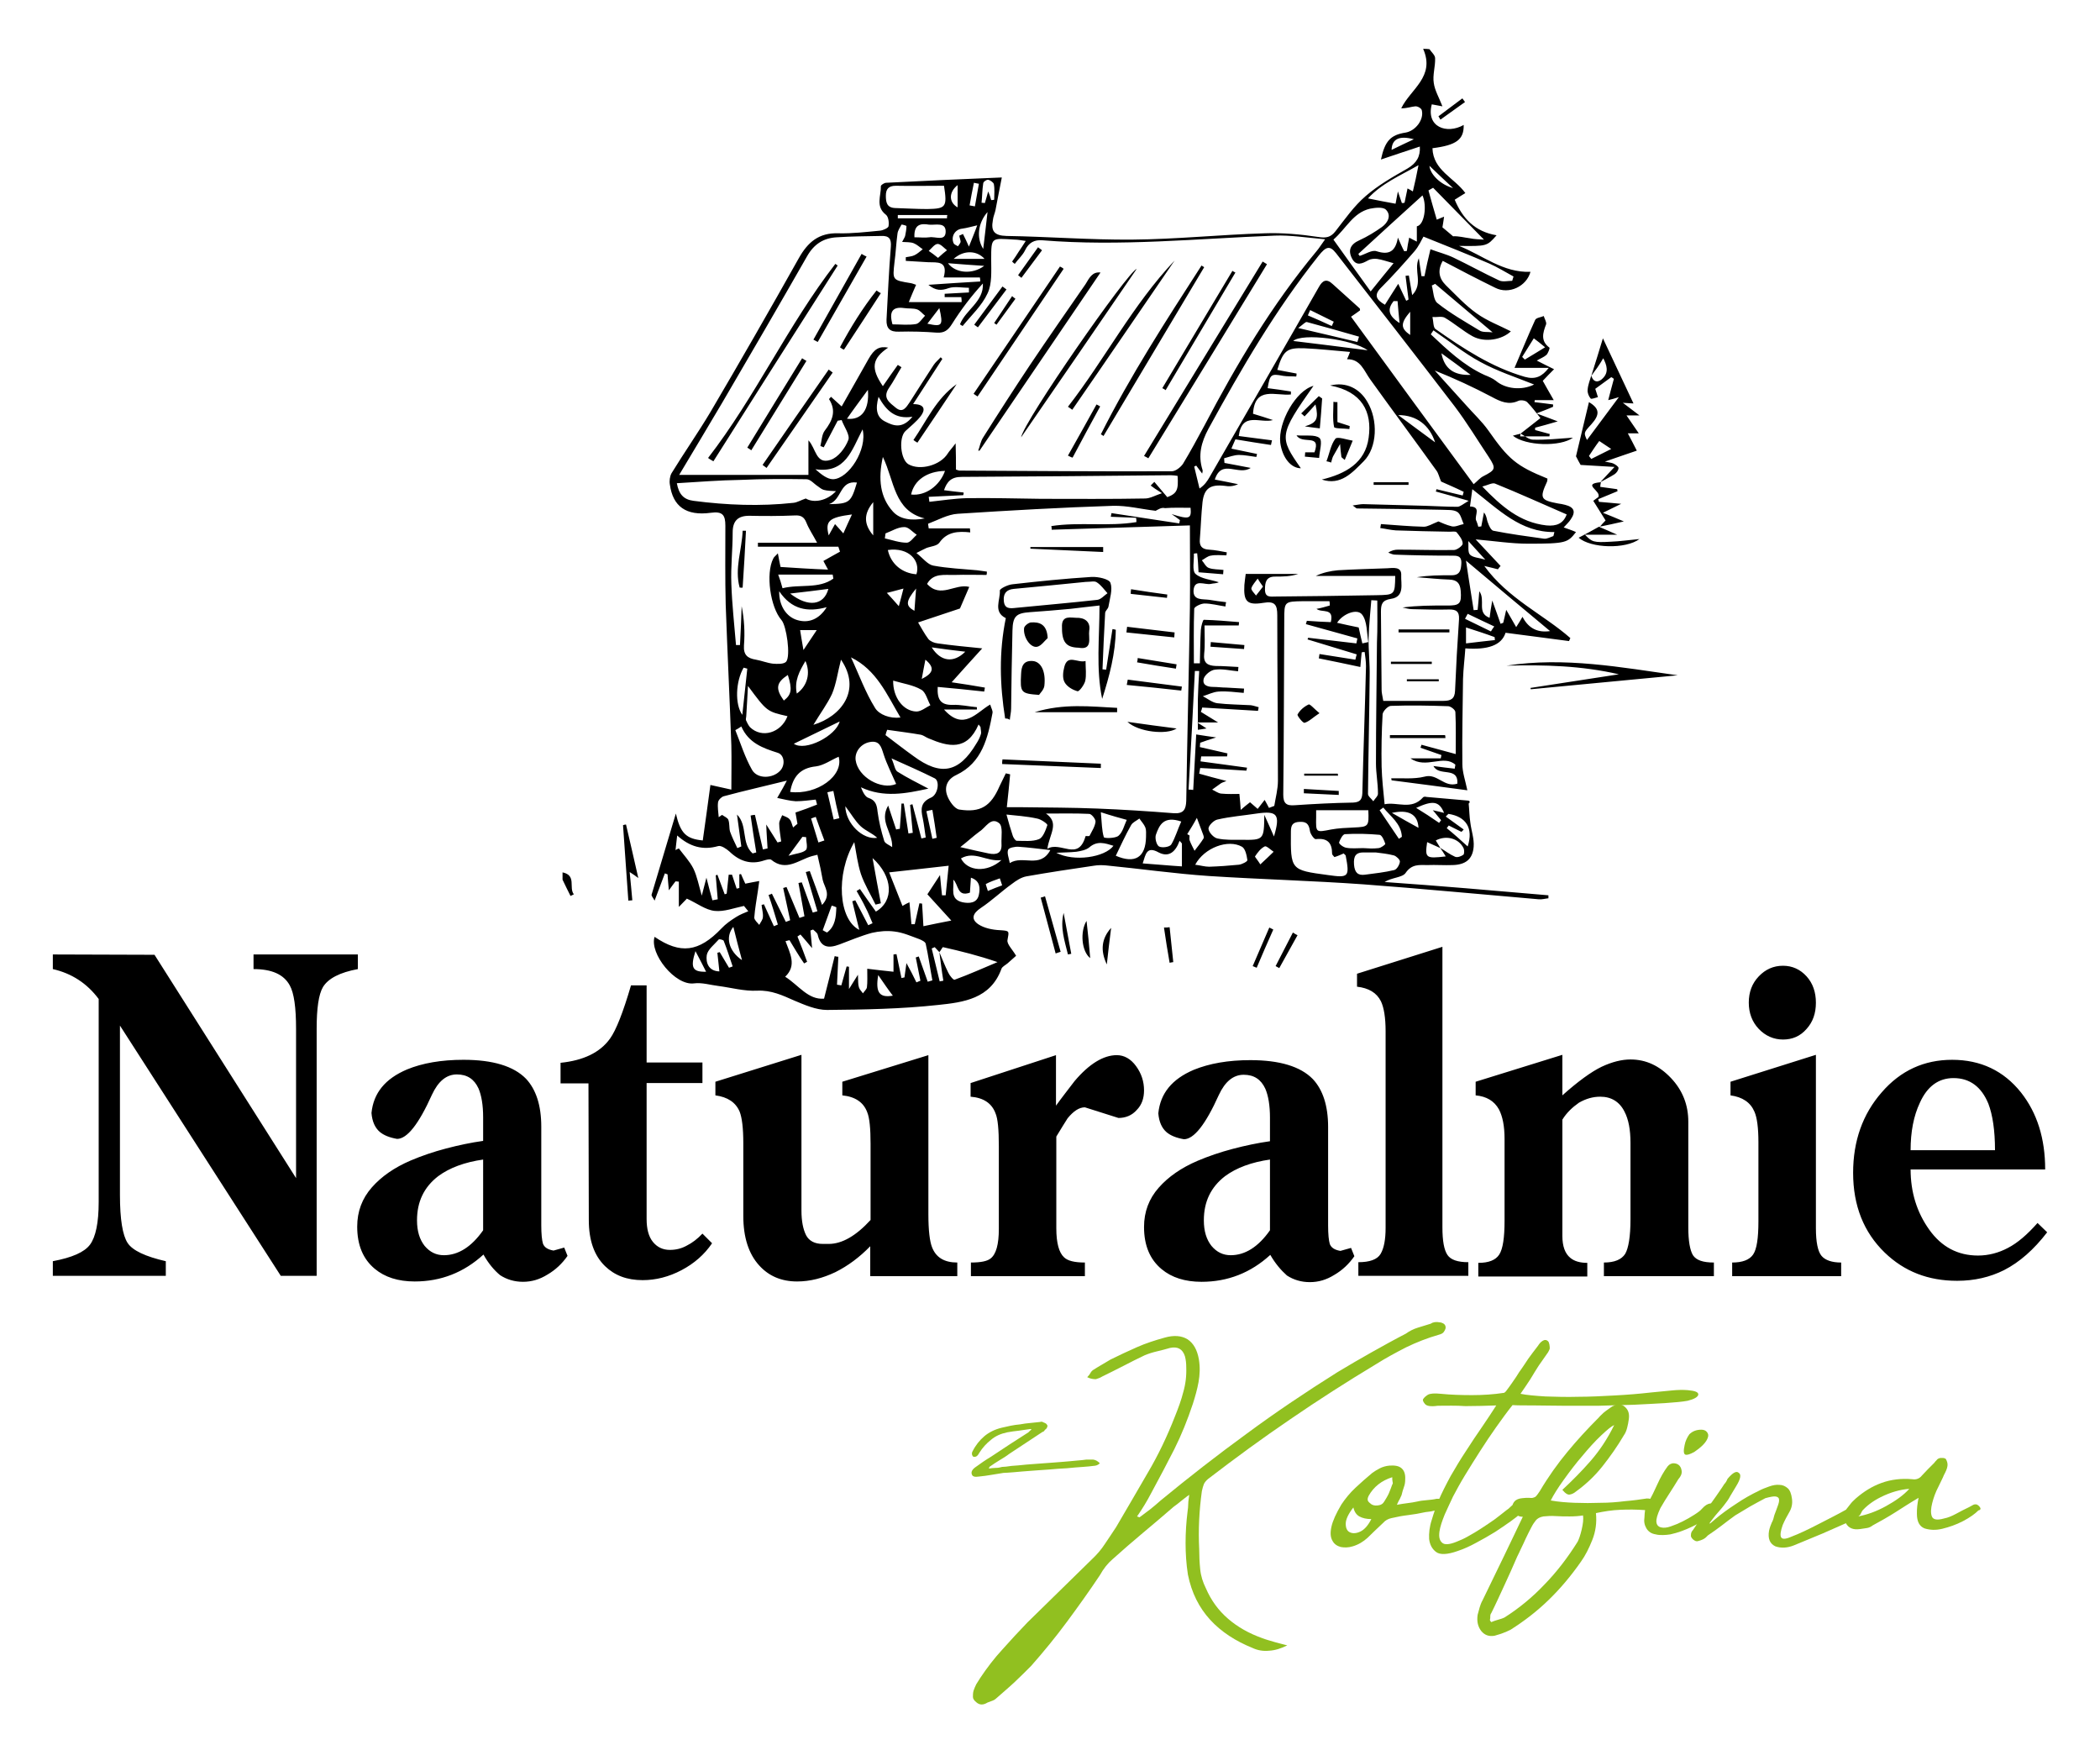 <?xml version="1.0" encoding="utf-8"?>
<!-- Generator: Adobe Illustrator 28.0.0, SVG Export Plug-In . SVG Version: 6.00 Build 0)  -->
<svg version="1.1" xmlns="http://www.w3.org/2000/svg" xmlns:xlink="http://www.w3.org/1999/xlink" x="0px" y="0px"
	 viewBox="0 0 632 526.7" style="enable-background:new 0 0 632 526.7;" xml:space="preserve">
<style type="text/css">
	.st0{fill-rule:evenodd;clip-rule:evenodd;}
	.st1{fill-rule:evenodd;clip-rule:evenodd;fill:#91C020;}
</style>
<g id="Warstwa_1">
</g>
<g id="Warstwa_2">
	<g>
		<path class="st0" d="M46.5,287.3l42.6,67.2l0-44.9c0-6.4-0.6-10.8-1.9-13.1c-1.8-3.3-5.4-4.9-10.9-4.9l0-4.4l31.4,0l0,4.4
			c-5.4,1-8.9,2.8-10.5,5.4c-1.3,2.2-1.9,6.4-1.9,12.5l0,74.4l-10.8,0l-48.4-75.3l0,51c0,7.3,0.8,12.1,2.3,14.4
			c1.5,2.3,5.4,4.1,11.5,5.5l0,4.4l-34,0v-4.4c5.8-1.1,9.5-2.7,11.2-5c1.7-2.3,2.6-6.6,2.6-12.8v-61.1c-3.5-4.7-8.1-7.7-13.8-9v-4.4
			L46.5,287.3z M145.5,377.5c-5.9,5.4-12.8,8.1-20.7,8.1c-5,0-9-1.3-12-3.8c-3.5-2.9-5.3-7.1-5.3-12.7c0-4.6,1.5-8.5,4.4-11.8
			c2.9-3.3,6.8-6,11.7-8.1c3.3-1.4,6.8-2.6,10.6-3.6c3.8-1,7.6-1.8,11.2-2.3l0-7.1c0-3.7-0.5-6.6-1.4-8.7c-1.3-2.8-3.4-4.2-6.5-4.2
			c-3.1,0-5.6,2-7.5,6.1c-4,8.9-7.5,13.3-10.5,13.3c-2.3-0.4-4-1.1-5.2-2.1c-1.4-1.2-2.3-3.1-2.5-5.7c0.6-6,4.1-10.3,10.7-13.1
			c4.6-1.9,10.3-2.9,17-2.9c8.8,0,15.1,1.9,18.8,5.7c3,3.2,4.6,8,4.6,14.4l0,29.7c0,2.6,0.2,4.5,0.5,5.5c0.4,1.1,1.4,1.8,3.2,2.1
			l3.2-0.9l1,2.5c-1.6,2.3-3.6,4.2-6,5.6c-2.4,1.5-4.8,2.2-7.4,2.2c-2.6,0-4.9-0.7-6.9-2C148.7,382.2,147,380.2,145.5,377.5z
			 M145.5,348.9c-5.7,0.8-10.2,2.5-13.6,5c-4.3,3.3-6.4,7.7-6.4,13.3c0,3.3,0.8,5.8,2.3,7.7c1.6,1.9,3.5,2.8,5.8,2.8
			c4.3,0,8.3-2.5,11.8-7.5V348.9z M177.1,326l-8.4,0l0-6.2c6.9-0.7,11.9-3.1,14.9-7.3c1.8-2.5,3.9-7.8,6.3-16h4.7l0,23.2h16.8l0,6.2
			h-16.8l0,40.9c0,3,0.6,5.3,1.9,6.9c1.3,1.6,3,2.4,5.1,2.4c1.8,0,3.5-0.4,5.1-1.3c1.6-0.8,3.2-2,4.7-3.6l2.9,2.9
			c-2.3,3.4-5.4,6.1-9.2,8.1c-3.8,2-7.7,3-11.7,3c-4.7,0-8.4-1.4-11.3-4.2c-3.3-3.2-4.9-7.8-4.9-13.9L177.1,326z M261.9,384l0-9
			c-3.2,3.3-6.7,5.9-10.5,7.8c-3.8,1.8-7.6,2.8-11.5,2.8c-4.7,0-8.5-1.6-11.4-4.8c-3.2-3.5-4.8-8.5-4.8-14.9l0-21.9
			c0-4.6-0.4-7.7-1.1-9.5c-1.2-2.8-3.6-4.4-7.3-4.9l0-4.1l25.9-8.1v46.8c0,3.3,0.5,5.7,1.4,7.5c0.9,1.7,2.6,2.6,5,2.6
			c0.9,0,1.5,0,1.8,0c4,0,8.2-2.4,12.6-7.2l0-22.9c0-4.6-0.3-7.8-1-9.5c-1.1-3-3.6-4.7-7.5-5.1v-4.1l25.9-8v47.9
			c0,4.8,0.4,8.1,1.1,9.9c1.2,3.1,3.7,4.6,7.6,4.6v4.1H261.9z M317.9,342v27.6c0,4.4,0.8,7.3,2.3,8.7c1.1,1.1,3.2,1.6,6.3,1.6l0,4.1
			l-34.3,0v-4.1c3,0,4.9-0.4,5.9-1.2c1.7-1.3,2.5-4.3,2.5-8.9v-24.9c0-5-0.3-8.3-1-9.9c-1.1-3-3.6-4.7-7.5-5v-4.1l25.7-8.4l0,15.2
			c1.8-2.5,3.7-4.9,5.6-7.4c4.4-5.2,8.7-7.8,12.7-7.8c2.2,0,4.2,1.1,5.8,3.3c1.6,2.2,2.4,4.6,2.4,7.3c0,2.4-0.7,4.4-2.2,5.9
			c-1.4,1.6-3.3,2.4-5.5,2.4c-3.4-1.1-6.7-2.1-10.1-3.2c-1.7,0-3.4,1.1-5.2,3.3C320.6,337.6,319.4,339.5,317.9,342z M382.3,377.6
			c-5.9,5.4-12.8,8.1-20.7,8.1c-5,0-9-1.3-12-3.8c-3.5-2.9-5.3-7.1-5.3-12.7c0-4.6,1.5-8.5,4.4-11.8c2.9-3.3,6.8-6,11.7-8.1
			c3.3-1.4,6.8-2.6,10.6-3.6c3.8-1,7.6-1.8,11.2-2.3v-7.1c0-3.7-0.5-6.6-1.4-8.7c-1.3-2.8-3.4-4.2-6.5-4.2c-3.1,0-5.6,2-7.5,6.1
			c-4,8.9-7.5,13.3-10.5,13.3c-2.3-0.4-4-1.1-5.2-2.1c-1.4-1.2-2.3-3.1-2.5-5.7c0.6-6,4.1-10.3,10.7-13.1c4.7-1.9,10.3-2.9,17-2.9
			c8.8,0,15.1,1.9,18.8,5.7c3,3.2,4.6,8,4.6,14.4v29.7c0,2.6,0.2,4.5,0.5,5.5c0.4,1.1,1.4,1.8,3.2,2.1l3.2-0.9l1,2.5
			c-1.6,2.3-3.6,4.2-6,5.6c-2.4,1.5-4.8,2.2-7.4,2.2c-2.6,0-4.9-0.7-6.9-2C385.5,382.2,383.8,380.2,382.3,377.6z M382.3,348.9
			c-5.7,0.8-10.2,2.5-13.6,5c-4.3,3.3-6.4,7.7-6.4,13.3c0,3.3,0.8,5.8,2.3,7.7c1.6,1.9,3.5,2.8,5.8,2.8c4.3,0,8.3-2.5,11.8-7.5
			V348.9z M408.4,293l25.7-8.1v84.4c0,4.1,0.5,6.8,1.5,8.3c1,1.5,3.1,2.2,6.3,2.2l0,4.1l-33.1,0v-4.1c3.4,0,5.7-0.8,6.7-2.5
			c1-1.7,1.5-4.3,1.5-7.8l0-59.2c0-4.1-0.5-7.1-1.4-9c-1.3-2.6-3.7-4-7.2-4.4V293z M470.2,336.9l0,35c0,3.1,0.8,5.3,2.4,6.6
			c1.2,1,2.9,1.5,5.1,1.5l0,4.1l-32.8,0v-4.1c3.1,0,5.2-0.8,6.3-2.5c1.1-1.7,1.6-5.1,1.6-10.2l0-24.6c0-3.9-0.6-6.8-1.7-8.9
			c-1.4-2.5-3.7-3.9-7-4.2v-4.1l26.1-8.1l0,12.2c4.7-4.2,8.7-7.1,11.8-8.6c3.2-1.5,6.1-2.2,8.7-2.2c4.7,0,8.7,1.9,12.2,5.6
			c3.5,3.7,5.2,8.1,5.2,13.1v31.8c0,4.1,0.5,6.9,1.4,8.4c1,1.5,3,2.2,6.3,2.2l0,4.1h-33.1l0-4.1c3.2,0,5.3-0.9,6.4-2.6
			c1-1.7,1.6-5.2,1.6-10.4v-23c0-4-0.6-7.1-1.8-9.4c-1.5-3-4-4.5-7.3-4.5c-2.2,0-4.3,0.6-6.4,1.8
			C473.2,333.2,471.5,334.8,470.2,336.9z M554.1,384l-32.8,0v-4.1c3.1,0,5.2-0.8,6.3-2.4c1.1-1.6,1.6-4.9,1.6-10v-23.8
			c0-4.3-0.4-7.4-1.2-9.2c-1.2-2.8-3.6-4.4-7.2-4.9v-4.1l25.7-8.1v52.2c0,4.2,0.6,7,1.7,8.3c1.1,1.3,3.1,2,5.9,2V384z M536.6,312.8
			c-2.8,0-5.3-1.1-7.3-3.2c-2-2.1-3-4.8-3-7.9c0-3.2,1-5.8,3-7.9c2-2.1,4.4-3.2,7.3-3.2c2.8,0,5.2,1.1,7.1,3.2
			c1.9,2.1,2.8,4.8,2.8,7.9c0,3.2-0.9,5.8-2.8,7.9C541.8,311.8,539.4,312.8,536.6,312.8z M575,351.8c0,7,1.9,13,5.6,18.2
			c3.7,5.2,8.6,7.8,14.7,7.8c3.1,0,6.2-0.8,9-2.3c2.9-1.5,5.8-4,8.9-7.5l2.9,2.8c-4,5.2-8.3,9-13,11.4c-4.2,2.1-8.9,3.2-14.1,3.2
			c-8.7,0-15.9-2.8-21.8-8.5c-6.3-6.1-9.5-14.1-9.5-24c0-9.6,2.9-17.7,8.6-24.2c5.7-6.6,12.8-9.8,21.2-9.8c8.6,0,15.5,3.3,20.7,9.8
			c4.9,6.2,7.3,13.9,7.3,23.2H575z M575,346.1h25.4c0-5.9-0.7-10.6-2-14c-2.1-5.1-5.6-7.7-10.5-7.7c-4.5,0-7.9,2.5-10.1,7.4
			C575.9,335.8,575,340.6,575,346.1z M222.6,176.8c-1.6-5.8,0.7-11.4,0.9-17.1c0.3,0,0.7,0,1,0c-0.3,5.7-0.6,11.4-1,17.1
			C223.2,176.9,222.9,176.8,222.6,176.8z M402.7,233.4c-3.4,0-6.8,0-10.2,0c0-0.2,0-0.4,0-0.6c3.4,0,6.8,0,10.1,0
			C402.6,233,402.7,233.2,402.7,233.4z M402.9,239.2c-3.5-0.2-7-0.3-10.5-0.5c0-0.4,0-0.9,0-1.3c3.5,0.2,7,0.4,10.5,0.6
			C402.9,238.4,402.9,238.8,402.9,239.2z M397.1,214.6c-2,1.3-3.1,2.5-4.5,2.9c-0.5,0.1-2.3-2.2-2.1-2.5c0.7-1.3,2-2.4,3.3-3
			C394.2,211.7,395.5,213.3,397.1,214.6z M340.4,177.3c3.6,0.6,7.2,1.1,10.9,1.6c0,0.3-0.1,0.7-0.1,1c-3.6-0.4-7.3-0.8-10.9-1.2
			C340.3,178.3,340.3,177.8,340.4,177.3z M342.4,198c3.9,0.6,7.8,1.3,11.7,1.9c-0.1,0.4-0.1,0.8-0.2,1.3c-3.9-0.6-7.8-1.2-11.7-1.9
			C342.3,198.9,342.4,198.5,342.4,198z M353.4,191.8c-4.8-0.5-9.6-1-14.4-1.5c0.1-0.6,0.1-1.1,0.2-1.7c4.8,0.6,9.5,1.1,14.3,1.7
			C353.5,190.8,353.4,191.3,353.4,191.8z M339.4,204.5c5.4,0.7,10.9,1.4,16.3,2.1c-0.1,0.4-0.1,0.8-0.2,1.2
			c-5.5-0.6-10.9-1.2-16.4-1.7C339.2,205.5,339.3,205,339.4,204.5z M339.3,217.2c5.5,0.8,10.1,1.4,14.8,2
			C351.2,221.2,342.6,220.3,339.3,217.2z M332,166.1c-7.3-0.3-14.6-0.7-21.9-1c0-0.2,0-0.3,0-0.5c7.3,0,14.6,0,21.9,0
			C332,165.1,332,165.6,332,166.1z M315.3,192c-1,0.9-1.9,2.3-3.1,2.6c-2,0.5-4.3-2.8-4-5.6c0.1-0.7,1.3-1.6,2-1.7
			C312.8,187.1,315.1,187.8,315.3,192z M331.3,231.1c-9.9-0.4-19.8-0.8-29.7-1.2c0-0.5,0-0.9,0.1-1.4c9.9,0.4,19.7,0.9,29.6,1.3
			C331.3,230.3,331.3,230.7,331.3,231.1z M311.4,214.3c8.7-2.7,16.8-1.7,24.8-1.3c0,0.4,0,0.9,0,1.3
			C328.2,214.3,320.3,214.3,311.4,214.3z M326.7,198.9c0,2.2,0.3,4.2-0.1,6c-0.3,1.2-1.8,3.2-2.3,3.1c-1.5-0.4-3.2-1.4-3.9-2.7
			c-0.7-1.2-0.5-3.1-0.1-4.6C321.3,196.7,324.3,199.6,326.7,198.9z M324.6,194.9c-3.9-0.1-5.1-1.8-5-6.7c0.1-3.1,2.7-2.3,4.3-2.3
			c2.4-0.1,4.4,1.1,3.9,3.9C327.5,191.8,329,195.7,324.6,194.9z M312.7,209.1c-5.5-0.4-5.7-0.7-5.4-6.3c0.1-2.2,0.6-4.1,3.5-3.9
			c2.5,0.2,4,3.1,3.5,7.5C314.1,207.6,313.1,208.5,312.7,209.1z M326.7,175.1L326.7,175.1c-6.8,0.7-14.2,1.4-21.6,2.1
			c-2.2,0.2-3.2,1.4-3,3.6c0.2,2.5,1.9,2.3,3.7,2.1c8.1-0.8,16.3-1.5,24.4-2.4c1.1-0.1,2.1-1.3,3.1-2c-1-1.1-1.9-2.4-3.1-3.2
			C329.5,174.7,328.3,175.1,326.7,175.1z M302.5,216.2c-1.6-10-1.9-20,0.2-30.2c-3.9-1.9-1.6-5.5-1.8-8.3c0-0.6,2.5-1.8,3.9-1.9
			c7.9-0.9,15.8-1.7,23.7-2.2c1.9-0.1,5.3,0.6,5.7,1.8c0.7,2-0.2,4.7-0.6,7.1c-0.1,0.7-0.9,1.2-1,1.9c-0.3,5.7-0.6,11.4-0.8,17
			c0.4,0,0.7,0.1,1.1,0.1c0.6-4.1,1.3-8.2,1.9-12.2c0.3,0,0.6,0.1,1,0.2c-0.1,7.1-1.9,13.9-4.1,20.8c-1.9-9.1-0.8-18.3-0.8-28.1
			c-3.1,0.3-5.9,0.7-8.7,1c-4.1,0.4-8.1,0.7-12.2,1c-4.2,0.3-5.2,1.2-5.3,5.6c-0.2,7.8-0.3,15.6-0.4,23.4c0,1.1-0.3,2.3-0.4,3.4
			C303.4,216.2,302.9,216.2,302.5,216.2z M433,205c-3.2,0-6.4,0-9.6,0c0-0.2,0-0.4,0-0.6c3.2,0,6.4,0,9.6,0
			C433,204.6,433,204.8,433,205z M423.9,145.9c-3.5,0-7,0-10.5,0c0-0.3,0-0.5,0-0.8c3.5,0,7,0,10.5,0
			C423.9,145.4,423.9,145.7,423.9,145.9z M374.4,195.3c-3.4-0.2-6.7-0.5-10.1-0.7c0-0.5,0.1-1,0.1-1.4c3.4,0.3,6.7,0.6,10.1,0.9
			C374.5,194.5,374.4,194.9,374.4,195.3z M418.6,199.1c4.1,0,8.2,0,12.3,0c0,0.2,0,0.5,0,0.7c-4.1,0-8.2,0-12.3,0
			C418.6,199.6,418.6,199.3,418.6,199.1z M402.5,121c0,2,0,3.9,0,6c1.3,0.4,2.5,0.8,3.7,1.2c0,0.3-0.1,0.6-0.1,0.9
			c-1.6-0.2-4.5-0.1-4.6-0.6c-0.5-2.4-0.2-5-0.2-7.6C401.7,121,402.1,121,402.5,121z M392.8,136.1c0.9,0,1.8,0,2.8,0
			c2.1-5.8-3.7-2.2-5.4-5.1c2.8,0.2,5.6-0.3,6.9,0.8c1,0.9,0,3.9-0.1,6c-1.4-0.1-2.9-0.3-4.3-0.4C392.7,137,392.8,136.6,392.8,136.1
			z M397.9,119.9c-0.2,2.9-0.4,5.8-0.7,9c-1.7-0.2-3.1-0.4-4.5-0.6c3.6-1.1,4.2-2.2,3.2-6.6c-1.2,1.3-2.2,2.5-3.3,3.6
			c-0.3-0.3-0.6-0.6-1-0.9c1.8-1.7,3.5-3.5,5.3-5.2C397.3,119.5,397.6,119.7,397.9,119.9z M420.9,189.4c5.1,0,10.2,0,15.3,0
			c0,0.3,0,0.6,0,0.9c-5.1,0-10.2,0-15.3,0C420.9,190,420.9,189.7,420.9,189.4z M399.2,138.8c0.9-2.3,1.3-5,2.7-6.8
			c0.6-0.7,3.4,0.3,5.2,0.6c-0.8,1.9-1.5,3.7-2.4,5.8c-0.7-0.6-1-0.8-1-0.9c-0.2-1.3-0.3-2.6-0.4-3.9c-0.7,1.2-1.4,2.5-2.1,3.7
			c-0.3,0.6-0.4,1.3-0.6,1.9C400.2,139,399.7,138.9,399.2,138.8z M395.3,116.1c-10.4,14.8-10.4,15.4-3.8,24.8c-3,0-5.6-3.2-6.2-7.7
			C384.6,127.1,390,117.5,395.3,116.1z M397.8,144.3c7.1-1.7,13.1-5,14.1-12.6c1.1-7.8-2-13.9-11.6-15.7c4.8-1.2,8.9,0.9,11.2,4.9
			c3.3,5.5,3,13.8-1.1,17.9C407,142.2,403.5,146.2,397.8,144.3z M305.6,89.9c-1.9,2.6-3.8,5.2-5.7,7.8c-0.2-0.2-0.5-0.3-0.7-0.5
			c1.8-2.7,3.6-5.4,5.4-8.1C304.9,89.4,305.2,89.6,305.6,89.9z M313.6,75.3c-2.1,2.8-4.1,5.5-6.2,8.3c-0.3-0.3-0.7-0.5-1-0.8
			c2-2.8,4-5.6,6-8.4C312.8,74.7,313.2,75,313.6,75.3z M293.2,97.7c2.8-3.8,5.7-7.7,8.5-11.5c0.4,0.3,0.8,0.6,1.2,0.9
			c-2.9,3.8-5.7,7.6-8.6,11.4C293.9,98.2,293.6,98,293.2,97.7z M321.4,137.1c2.9-5.1,5.7-10.2,8.6-15.4c0.4,0.2,0.8,0.4,1.1,0.6
			c-2.8,5.1-5.6,10.3-8.3,15.4C322.3,137.6,321.9,137.3,321.4,137.1z M274.9,132.4c4-5.8,6.8-12.4,13-16.8
			c-3.9,5.9-7.9,11.8-11.8,17.6C275.7,133,275.3,132.7,274.9,132.4z M252.8,104.5c3.2-6,6.8-11.8,11-17.1c0.4,0.3,0.8,0.6,1.3,0.8
			c-3.7,5.7-7.4,11.4-11.1,17C253.6,105.1,253.2,104.8,252.8,104.5z M224.9,134.7c5.5-9,11-18,16.5-26.9c0.4,0.3,0.8,0.5,1.3,0.8
			c-5.5,9-11.1,17.9-16.6,26.9C225.7,135.2,225.3,134.9,224.9,134.7z M260.8,77.2c-4.9,8.6-9.8,17.1-14.7,25.7
			c-0.4-0.2-0.9-0.5-1.3-0.7c4.8-8.6,9.7-17.2,14.5-25.8C259.8,76.7,260.3,77,260.8,77.2z M349.8,116.8c7-11.8,14.1-23.5,21.1-35.3
			c0.3,0.2,0.6,0.4,0.9,0.5c-7,11.8-14,23.6-21,35.4C350.6,117.2,350.2,117,349.8,116.8z M229.5,139.9c6.6-9.6,13.2-19.1,19.9-28.7
			c0.4,0.3,0.8,0.6,1.2,0.9c-6.6,9.6-13.3,19.1-19.9,28.7C230.3,140.5,229.9,140.2,229.5,139.9z M320.1,80.9
			c-8.6,12.8-17.3,25.6-25.9,38.4c-0.4-0.3-0.8-0.5-1.2-0.8c8.7-12.8,17.3-25.5,26-38.3C319.4,80.4,319.8,80.6,320.1,80.9z
			 M353.5,78.4c-10.3,15-20.5,30-30.8,44.9c-0.4-0.3-0.8-0.6-1.3-0.9C332.5,108.1,340.9,91.7,353.5,78.4z M342.1,80.9
			c-11.7,17.1-23.2,33.9-34.8,50.7C308.2,126.6,339.4,81.8,342.1,80.9z M331.3,130.7c8.9-17.7,19.6-34.2,30.3-50.8
			c0.3,0.2,0.5,0.3,0.8,0.5c-10.1,16.9-20.2,33.9-30.3,50.8C331.8,131,331.6,130.8,331.3,130.7z M213.1,137.8
			c14.3-18.5,24-39.9,38.3-58.4c0.2,0.2,0.5,0.3,0.7,0.5c-12.5,19.6-25,39.3-37.4,58.9C214.2,138.5,213.6,138.2,213.1,137.8z
			 M344.3,137.2c11.9-19.5,23.8-39,35.7-58.5c0.4,0.3,0.9,0.5,1.3,0.8c-11.9,19.5-23.8,39-35.7,58.4
			C345.1,137.6,344.7,137.4,344.3,137.2z M331.2,82c-12.1,17.9-24.3,35.7-36.4,53.6c-0.1,0-0.2,0-0.4,0c0.5-1.3,0.7-2.8,1.5-4
			c4.6-7.3,9.3-14.6,14.1-21.8c5.5-8.2,11.1-16.2,16.7-24.3C327.8,83.7,328.7,81.7,331.2,82z M432.9,35c2.4-1.8,4.8-3.6,7.2-5.4
			c0.3,0.4,0.5,0.7,0.8,1.1c-2.5,1.8-4.9,3.5-7.4,5.3C433.3,35.6,433.1,35.3,432.9,35z M321.4,287.2c-1-4.1-2.4-8.1-1.3-12.5
			c0.8,4.1,1.5,8.2,2.3,12.3C322.1,287.1,321.7,287.1,321.4,287.2z M333.1,290.2c-2-4.2-1.6-7.8,1.3-11
			C333.9,283.1,333.5,286.4,333.1,290.2z M352,279c0.4,3.5,0.7,7,1.1,10.5c-0.4,0.1-0.8,0.1-1.1,0.2c-0.6-3.5-1.2-7-1.7-10.6
			C350.9,279.1,351.4,279.1,352,279z M390.5,281.4c-1.8,3.3-3.7,6.6-5.5,9.9c-0.4-0.2-0.7-0.4-1.1-0.6c1.7-3.4,3.5-6.7,5.2-10.1
			C389.6,280.9,390,281.2,390.5,281.4z M327,277.1c0.4,3.6,0.8,7.3,1.1,11.2C325.5,286.3,325,280.3,327,277.1z M383.2,279.7
			c-1.7,3.8-3.4,7.7-5,11.5c-0.4-0.2-0.8-0.3-1.2-0.5c1.7-3.9,3.3-7.7,5-11.6C382.4,279.3,382.8,279.5,383.2,279.7z M435,222.1
			c-5.6,0-11.1,0-16.7,0c0-0.3,0-0.6,0-0.9c5.5,0,11.1,0,16.6,0C435,221.6,435,221.8,435,222.1z M317.7,286.9
			c-1.5-5.6-3-11.2-4.5-16.8c0.4-0.1,0.8-0.2,1.3-0.4c1.6,5.6,3.1,11.1,4.7,16.7C318.6,286.6,318.2,286.7,317.7,286.9z M457.5,130.4
			c1.3,0.7,2.6,1.9,3.9,1.9c3.9,0.1,7.7-0.3,12-0.6c-3.8,2.8-14.3,2.5-18.1-0.6c1-0.3,1.6-0.4,2.3-0.6
			C457.6,130.5,457.5,130.4,457.5,130.4z M192.1,264.2c-0.9-0.7-1.4-1-2.6-1.8c0.3,3.3,0.6,5.9,0.8,8.5c-0.4,0-0.8,0.1-1.2,0.1
			c-0.5-7.6-1.1-15.1-1.6-22.7c0.3-0.1,0.6-0.2,0.9-0.2C189.6,253.3,190.8,258.4,192.1,264.2z M481.2,158.5c1.6,0.7,3.3,1.4,5.5,2.4
			c-3.3,0-6.2,0-9.7,0c2.1,2.2,2.6,2.4,7.8,2.1c2.7-0.1,5.3-0.5,8.6-0.8c-4.2,3.1-14.6,2.8-18.3-0.4
			C477.2,160.7,479.3,159.6,481.2,158.5L481.2,158.5z M481.8,145.1c-0.1,0.5-0.2,0.9-0.2,1.4c1.7,0.2,3.4,0.5,5.1,0.7
			c0,0.2,0.1,0.4,0.1,0.6c-1.9,0.8-3.9,1.6-5.8,2.4c0.1,0.3,0.1,0.5,0.2,0.8c1.9,0.2,3.8,0.3,6.7,0.6c-2.2,1.1-3.5,1.7-5.5,2.7
			c2.2,0.9,3.8,1.5,6.3,2.6c-3.1,0.7-5.3,1.2-7.4,1.6l0.1,0.1c0.5-0.6,1-1.2,1.8-2c-1.1-1.8-2.3-3.7-3.7-5.9c0.4-0.3,1.3-1,1.5-1.1
			C482.1,147.7,475.8,145.6,481.8,145.1L481.8,145.1z M504.9,203.2c-14.8,1.4-29.5,2.8-44.2,4.2c0-0.1-0.1-0.3-0.1-0.4
			c8.9-1.4,17.7-2.7,26.6-4.1c-11.2-2.6-22.5-2.9-33.8-2.6C470.8,197.6,487.8,200.8,504.9,203.2z M478.2,137.2L478.2,137.2
			c0.2,0.3,0.5,0.6,0.7,0.9c1.8-0.9,3.6-1.8,6-3c-1.7-1.1-2.5-1.7-3.6-2.4C480.1,134.3,479.2,135.7,478.2,137.2z M478.9,113.1
			c1.2-3.7,2.3-7.4,3.5-11.3c3.2,6.8,6.2,13.2,9.2,19.6c-0.6,0-1.4-0.1-3.2-0.2c2,1.5,3.3,2.5,5,3.8c-1.4,0-2.3,0-3.9,0
			c1.3,1.9,2.4,3.5,3.7,5.4c-1.1,0-1.9,0-3.3,0c0.9,1.7,1.7,3.2,2.7,5.2c-2.9,1-5.9,2-9.6,3.3c1.3,0.3,2,0.3,2.6,0.6
			c0.6,0.3,1.5,0.9,1.5,1.3c0,0.7-0.6,1.5-1.2,1.9c-1.4,0.9-2.9,1.6-4.3,2.4l0,0c1.3-1.4,2.5-2.7,4.3-4.6c-3.6-0.2-6.7-0.4-10.2-0.6
			c-0.3-0.5-0.9-1.6-1.4-2.6c1.3-5.4,2.6-10.8,3.9-16.3c3.2,1.9,3.4,3.7,0.7,6.7c-2.3,2.5-2.3,2.5-1.3,4.7c3-4,6-8.1,9.6-12.9
			c-1.6,0.5-2.3,0.7-3.2,0.9c0.6-2.2,1.1-4.3,1.7-6.4c-0.3-0.2-0.5-0.4-0.8-0.5c-1.6,1.2-3.2,2.3-4.8,3.5c0.3,0.8,0.5,1.6,0.8,2.5
			c-0.8,0.2-2,0.7-2.2,0.4c-0.6-0.7-1-1.8-0.9-2.6c0.1-1.5,0.7-2.9,1.1-4.3c0.7,2.4,2.4,2,3.5,0.8c1.8-1.8,1.2-3.9,0.1-6
			C481.3,109.9,480.1,111.5,478.9,113.1z M278.5,198.5L278.5,198.5c-0.3,1.7-0.7,3.4-1.1,5.8C280.8,202.6,281.5,201,278.5,198.5z
			 M270.5,182.4L270.5,182.4c0.6-2.1,0.9-3.4,1.4-5.3c-2,0.5-3.2,0.9-5,1.3C268.2,179.8,269.1,180.8,270.5,182.4z M275.7,177.1
			L275.7,177.1c-3.2,3.9-3.2,5.2-0.5,6.7C275.4,181.5,275.5,179.3,275.7,177.1z M279.1,97.4L279.1,97.4c4.5,1,4.8,0.6,3.6-4.7
			C281.4,94.4,280.4,95.7,279.1,97.4z M291.8,61.8L291.8,61.8c0.5,0.1,1.1,0.2,1.6,0.3c0.4-2.3,0.8-4.6,1.2-6.8
			c-0.5-0.1-1-0.2-1.5-0.3C292.6,57.3,292.2,59.6,291.8,61.8z M380.1,176.5L380.1,176.5c-0.7-1-1.2-1.7-1.6-2.4
			c-0.7,1-1.6,1.9-1.9,2.9c-0.1,0.6,0.9,1.5,1.4,2.2C378.6,178.4,379.3,177.6,380.1,176.5z M301.6,266.4L301.6,266.4
			c-0.2-0.7-0.5-1.4-0.7-2.1c-1.4,0.5-2.9,1-4.2,1.7c-0.1,0.1,0.4,1.3,0.6,2.1C298.7,267.5,300.2,266.9,301.6,266.4z M400.8,98.1
			L400.8,98.1c0.2-0.4,0.4-0.9,0.6-1.3c-2.4-1.2-4.7-2.3-7.1-3.5c-0.2,0.5-0.5,1.1-0.7,1.6C396,95.9,398.4,97,400.8,98.1z
			 M288.2,55.7L288.2,55.7c-2.7,2.1-2.7,5.2,0,6.7C288.2,60.1,288.2,58,288.2,55.7z M441.9,162.8L441.9,162.8
			c0.1,1.7-0.2,3.4,0.5,4.1c0.9,0.9,2.6,0.9,4.6,1.5C445,166.2,443.7,164.8,441.9,162.8z M209.3,286.2L209.3,286.2
			c-1.6,5-0.9,6.3,3.2,6.2C211.5,290.4,210.5,288.5,209.3,286.2z M280.6,243.7L280.6,243.7c-0.6,0.1-1.2,0.2-1.8,0.4
			c0.6,2.8,1.2,5.5,1.8,8.3c0.4-0.1,0.9-0.2,1.3-0.3C281.5,249.3,281.1,246.5,280.6,243.7z M420.6,90.6L420.6,90.6
			c-0.4,0-0.8,0-1.2,0c-1.8,2.3-1.8,4.3,1.8,6.6C420.9,94.6,420.8,92.6,420.6,90.6z M424.4,93.8L424.4,93.8c-3,3.5-2.9,5,0,7
			C424.4,98.3,424.4,96.1,424.4,93.8z M245.5,245.8L245.5,245.8c-0.5,0.2-1,0.3-1.4,0.5c0.7,2.4,1.5,4.8,2.2,7.2
			c0.6-0.2,1.2-0.4,1.8-0.6C247.2,250.5,246.3,248.1,245.5,245.8z M240.8,189.6L240.8,189.6c0.3,1.8,0.5,3.3,1,6
			c1.6-2.4,2.6-3.9,4-6C243.7,189.6,242.5,189.6,240.8,189.6z M425.5,41.9L425.5,41.9c-4.5-1.2-6.6,0-6.7,3.2
			C421.1,44,423.3,42.9,425.5,41.9z M264.3,293.4L264.3,293.4c-0.9,5.3,0.4,6.9,4.4,6.2C267.3,297.8,266.1,296,264.3,293.4z
			 M448.7,190L448.7,190c0.3-0.5,0.6-1,1-1.5c-2.7-1.3-5.4-2.5-8-3.8c-0.3,0.5-0.5,1-0.8,1.5C443.5,187.5,446.1,188.7,448.7,190z
			 M237.3,257.5L237.3,257.5c2.3-0.7,4.2-0.8,5.2-1.7c0.7-0.6,0.1-2.6,0.1-3.9c-0.4,0-0.8-0.1-1.1-0.1
			C240.4,253.3,239.2,254.9,237.3,257.5z M250.8,238L250.8,238c-0.6,0.1-1.2,0.3-1.8,0.4c0.6,2.7,1.3,5.4,1.9,8.2
			c0.6-0.1,1.1-0.3,1.7-0.4C251.9,243.4,251.3,240.7,250.8,238z M282.3,77.6L282.3,77.6c1.1-1,1.9-1.7,2.7-2.3
			c-0.9-0.7-1.9-1.9-2.8-1.9c-0.9,0-1.8,1.3-2.7,2.1C280.4,76.1,281.2,76.7,282.3,77.6z M297.2,63.8L297.2,63.8
			c-2.9,3.3-3.4,7.8-1.3,11.1C296.4,71.1,296.7,67.9,297.2,63.8z M247.6,279.9L247.6,279.9c0.4,0.2,0.8,0.5,1.3,0.7
			c2.5-1.9,2.7-4.7,2.8-7.6c-0.5-0.2-0.9-0.4-1.4-0.5C249.4,274.9,248.5,277.4,247.6,279.9z M437.3,56.6L437.3,56.6
			c-2.6-2.4-5.1-4.8-7.1-6.7C430.4,52.4,433.4,55.5,437.3,56.6z M416.3,243L416.3,243c-0.4,0.3-0.7,0.5-1.1,0.8
			c1.9,2.9,3.9,5.7,5.8,8.6c0.3-0.2,0.6-0.4,0.9-0.6C421.7,247.8,418.5,245.7,416.3,243z M379.3,260.1L379.3,260.1
			c1.7-1.6,2.9-2.7,4-3.8c-0.9-0.6-2.2-1.9-2.7-1.6c-1.2,0.6-2.1,1.8-2.9,3C377.6,257.8,378.5,258.8,379.3,260.1z M426.9,249.1
			L426.9,249.1c-0.2-4.1-3-5.6-8-4.5C421.9,246.3,424.1,247.6,426.9,249.1z M465,104.5L465,104.5c-1.3-1.1-2.2-1.8-3.4-2.7
			c-1.4,2.2-2.4,3.9-3.5,5.6c0.3,0.3,0.5,0.5,0.8,0.8C460.7,107.1,462.6,106,465,104.5z M287,77.9L287,77.9c3,0,6.1,0,9.3,0
			C294.1,75.4,290.1,75.1,287,77.9z M262.8,151.1L262.8,151.1c-2.9,3.5-2.9,6.6,0,10C262.8,157.6,262.8,154.6,262.8,151.1z
			 M220.7,278.9L220.7,278.9c-2.5,3-1.4,7.3,2.6,10C222.3,285.2,221.5,282.2,220.7,278.9z M433.8,106.3L433.8,106.3
			c0.9,4.7,3.8,6.7,8.8,6.5C439.6,110.5,437.1,108.7,433.8,106.3z M298.3,60.2L298.3,60.2c0.3,0,0.6,0,0.9-0.1
			c0-1.6,0.2-3.1-0.1-4.7c-0.1-0.5-1.1-1.2-1.7-1.3c-0.5-0.1-1.5,0.6-1.5,1.1c-0.3,1.9-0.3,3.9-0.5,5.8c0.3,0,0.7,0.1,1,0.1
			c0.3-1.1,0.7-2.3,1-3.5C297.8,58.5,298.1,59.4,298.3,60.2z M290.5,196.1L290.5,196.1c-3.5-0.4-6.6-0.8-10.1-1.3
			C283.1,199.1,287,199.6,290.5,196.1z M237.1,203.1L237.1,203.1c-3.5,2.3-3.8,4.1-1.2,7.7C238.2,209,238.5,207.5,237.1,203.1z
			 M242.4,198.9L242.4,198.9c-1.8,3.1-3.4,5.9-2.6,9.8C243,206.4,244,202.5,242.4,198.9z M285.3,79.2L285.3,79.2
			c2.2,3,7.3,3.5,10.9,0.8C292.7,79.8,289.3,79.5,285.3,79.2z M291.6,74.2L291.6,74.2c0.9-2.3,1.8-4.4,2.5-6.4
			c-1.7,0.4-3.1,0.8-4.5,1c-2.2,0.2-3.5,2.4-2.6,4.4c0.2,0.4,0.8,0.6,1.3,0.9c0.3-0.4,0.7-0.9,0.8-1.3c0-0.6-0.3-1.2-0.4-1.9
			c0.4-0.2,0.8-0.3,1.1-0.5C290.4,71.6,291,72.8,291.6,74.2z M253.8,160.5L253.8,160.5c1-2.2,1.7-3.8,2.6-5.7c-7,0.9-8.1,2-7,6.3
			c0.7-1.2,1.2-2.2,1.9-3.4C252,158.5,252.6,159.1,253.8,160.5z M420.8,124.9L420.8,124.9c4.1,3,7.5,5.6,11.1,8.2
			C430.2,127.9,426.3,124.9,420.8,124.9z M285,65.7L285,65.7c0-0.4,0-0.7,0.1-1c-5,0-10,0-14.9,0c0,0.4,0,0.7,0,1
			C275.1,65.7,280,65.7,285,65.7z M433.1,247.6L433.1,247.6c0.2-0.3,0.4-0.5,0.6-0.8c-0.8-0.9-1.5-1.9-2.5-3
			c1.3,0.3,2.3,0.5,3.4,0.8c-1.5-3.6-3.4-3.8-8.4-1.5C428.5,244.5,430.8,246,433.1,247.6z M261.2,117.3L261.2,117.3
			c-2.4,3.3-4.3,5.8-6.3,8.7C259.3,126.5,261.7,123.3,261.2,117.3z M257.9,145.2L257.9,145.2c-5.3-0.7-4.4,5.1-8.4,6.5
			C255.7,151.6,256.1,151.2,257.9,145.2z M254.4,242.6L254.4,242.6c0.1,5.2,5.3,10.2,9.6,9.5c-1.5-1.4-3.5-2.1-5-3.5
			C257.4,247.1,256.3,245.1,254.4,242.6z M224.9,201.2L224.9,201.2c-0.4-0.1-0.8-0.2-1.1-0.3c-2.4,4.1-2.7,11-0.4,14.2
			C223.9,210.3,224.4,205.8,224.9,201.2z M441.2,188.8L441.2,188.8c0,1.5,0,2.9,0,4.8c3.2-0.4,6-0.7,8.7-1c0-0.3-0.1-0.6-0.1-0.9
			C447.1,190.7,444.3,189.8,441.2,188.8z M275.2,71.4L275.2,71.4c1.7,0,3.1,0.2,4.5,0c1.8-0.3,4.8,1.3,4.9-1.6c0.1-3.1-3.1-2-5-2.2
			C277.2,67.2,275,67.4,275.2,71.4z M301.4,258.8L301.4,258.8c-4.5,0.6-8-2.9-12.2-0.5C291.2,262.2,297,262.7,301.4,258.8z
			 M237.8,178.6L237.8,178.6c5.5,4.3,10.2,3.5,11.5-1.4C245.7,177.7,242.1,178.1,237.8,178.6z M264.4,119.4L264.4,119.4
			c-1,3.7-0.6,6.1,1.9,7.4c2.5,1.3,5.2,2.4,8.3-1.4C269.5,126.2,266.8,123.7,264.4,119.4z M441.7,254.7L441.7,254.7
			c1.8-5.5-0.5-9-5.8-9.8c-0.3,0.3-0.5,0.5-0.8,0.8c1.8,1.3,3.6,2.6,5.4,3.9c-0.2,0.2-0.4,0.5-0.7,0.7c-1.3-0.6-2.5-1.3-3.8-1.9
			c-0.2,0.3-0.4,0.5-0.6,0.8C437.5,250.9,439.4,252.6,441.7,254.7z M291.9,268.6L291.9,268.6c-3.9,1.4-3.4-2.5-5-3.9
			c0.3,2.6-1.2,5.9,2.8,6.8c2,0.4,4.4,0.3,4.9-2.3c0.4-1.9,0.4-4.2-2.4-5.1C292.1,265.7,292,267.1,291.9,268.6z M357.3,251
			L357.3,251c0.2,0.1,0.5,0.3,0.7,0.4c0,0.5-0.1,1,0,1.4c0.4,1.1,1,2.2,1.5,3.2c0.9-1.2,1.9-2.4,2.7-3.7c0.2-0.3,0-0.9-0.2-1.4
			c-0.6-1.6-1.2-3.2-1.8-4.8C359.3,247.8,358.3,249.4,357.3,251z M238.9,223.8L238.9,223.8c3.5,2.4,12.7-2.4,13.8-6.7
			C248.2,219.3,243.8,221.4,238.9,223.8z M266.5,160.5L266.5,160.5c-0.1,0.5-0.1,1-0.2,1.5c2.2,0.5,4.4,1.3,6.6,1.3c1,0,2-1.5,3-2.4
			c-1.3-0.8-2.5-2.4-3.8-2.3C270.2,158.6,268.4,159.8,266.5,160.5z M408.5,102.9L408.5,102.9c0.2-0.5,0.3-1,0.5-1.6
			c-5.2-1.5-10.5-3-15.7-4.4c-0.4-0.1-1.1,0.7-2.6,1.8C397.3,100.2,402.9,101.6,408.5,102.9z M411.6,105.4L411.6,105.4
			c-4.5-3.3-19.7-5.3-22.4-2.8C396.7,103.5,403.8,104.4,411.6,105.4z M410,193.6L410,193.6c0.6-0.1,1.2-0.3,1.8-0.4
			c-0.5-2.8-0.3-6.3-1.9-8.3c-1.5-1.9-5.8-0.2-7.5,2.5c2.3,0.5,4.4,1,6.5,1.4C409.3,190.5,409.6,192.1,410,193.6z M274.2,148.8
			L274.2,148.8c4.3,0.5,8.6-2.6,10.2-7.1C279,141.8,275.1,144.5,274.2,148.8z M317.9,256.6L317.9,256.6c5.3,2.8,14.6,1.4,17.2-2.1
			c-2.6-0.8-4.9-1.6-7.3,0.5c-1,0.8-2.6,1.1-3.9,1.3C321.9,256.5,319.9,256.5,317.9,256.6z M275.8,172.8L275.8,172.8
			c1.3-4-2.2-8.2-8.6-7.3C268.1,169.7,271.5,172.5,275.8,172.8z M331.3,244.4L331.3,244.4c0.3,3.3,0.3,5.5,0.9,7.5
			c0.1,0.4,3.4,0.4,4.4-0.4c1.3-1.1,1.7-3.1,2.5-4.8C336.9,246.1,334.7,245.5,331.3,244.4z M234.5,177.9L234.5,177.9
			c-0.1,4.5,2.3,7.8,5.5,8.7c3.4,1,6.6-0.3,8.8-3.9C243,184.3,238.2,183.4,234.5,177.9z M219.4,291.2L219.4,291.2
			c0.4-0.1,0.7-0.3,1.1-0.4c-0.9-2.6-1.7-5.2-2.7-7.7c-0.1-0.3-1.4-0.6-1.5-0.4c-1.3,1.5-3.3,3-3.6,4.7c-0.3,2.1,0.4,4.8,3.8,4.9
			c-0.2-2-0.4-3.8-0.6-5.6c0.2-0.1,0.5-0.1,0.7-0.2C217.5,288.1,218.5,289.6,219.4,291.2z M303.9,259.7L303.9,259.7
			c3.9-2.5,9.1,1.8,12.2-3.9c-3.5-0.4-6.5-0.8-9.5-1c-1.1-0.1-3,0.3-3.2,0.9C303,256.7,303.6,258.1,303.9,259.7z M355.5,247.2
			L355.5,247.2c-5.3-1.8-6.6,1.1-7.6,3.9c-0.4,1,0.1,3.1,0.9,3.6c0.9,0.5,3.2,0.2,3.7-0.6C353.7,252.1,354.4,249.6,355.5,247.2z
			 M268.6,97.6L268.6,97.6c2.4,0,4.8,0.3,7.1-0.1c1-0.2,1.8-1.6,2.7-2.5c-0.8-0.6-1.5-1.6-2.4-1.9c-1.2-0.4-2.6-0.2-3.9-0.4
			C268.6,92.2,267.5,93.8,268.6,97.6z M355.7,253.8L355.7,253.8c-0.2-0.3-0.5-0.5-0.7-0.8c-1.2,3.3-3.2,5.1-6.3,3.5
			c-3.6-2-3.9,0.5-4.8,3.3c4.3,0.3,8.3,0.7,11.8,0.9C355.7,257.7,355.7,255.7,355.7,253.8z M235.5,177L235.5,177
			c5.2-1.3,10.9,0.3,15.3-2.9c-0.1-0.4-0.1-0.8-0.2-1.2c-5.3,0-10.6,0-16.4,0C234.7,174.2,235.1,175.5,235.5,177z M259.6,129.2
			L259.6,129.2c-3.3,6.3-5.1,13.3-14.2,12c1.8,1.6,3.6,3,5.3,3C255.4,144.1,261.1,135.2,259.6,129.2z M410.2,255.2L410.2,255.2
			C410.2,255.2,410.2,255.2,410.2,255.2c1.6,0.1,3.1,0.2,4.7,0c0.8-0.1,2.1-1.1,2-1.3c-0.3-1-1-2.6-1.7-2.7
			c-3.4-0.3-6.9-0.4-10.4-0.2c-0.7,0-1.5,1.6-1.8,2.5c-0.1,0.4,1.3,1.5,2.2,1.6C406.8,255.4,408.5,255.2,410.2,255.2z M278.3,156
			L278.3,156c-9.3-2.3-9.1-11.3-12.6-18.5c-1.5,6.7-0.8,12.2,3,16.4C270.9,156.4,274.6,156.7,278.3,156z M268.8,204.8L268.8,204.8
			c-0.1,5,3,9.2,7,9.3c1.4,0,2.8-1.2,4.2-1.9c-0.9-1.6-1.4-4-2.8-4.7C274.8,206.1,271.8,205.7,268.8,204.8z M449.2,100L449.2,100
			c-6.1-5.1-11.7-9.9-17.3-14.6c-0.3,0.2-0.7,0.4-1,0.5c0.5,1.8,0.5,4.4,1.7,5.3c3.9,3.1,8.3,5.6,12.6,8.2
			C446.2,100.1,447.7,99.8,449.2,100z M335.8,257.5L335.8,257.5c5.8,2.5,9,0.5,9.1-5.7c0-1,0.1-2-0.2-2.8c-0.4-1-1.2-1.8-1.8-2.7
			c-0.9,0.7-2,1.1-2.5,2C338.7,251.3,337.3,254.4,335.8,257.5z M289,254.9L289,254.9c3.5,0.8,6,1.4,8.5,1.9c2.4,0.5,4.1,0,3.9-2.9
			c-0.1-2.1,0.5-5.2-0.7-6.2c-2.5-2-4,1.3-5.9,2.5C292.9,251.6,291.2,253.2,289,254.9z M302.9,245.1L302.9,245.1
			c0.6,2.2,1.2,4.3,1.9,6.4c0.2,0.6,0.8,1.5,1.2,1.5c2.2,0,4.7,0.3,6.7-0.5c1.2-0.5,2-2.7,2.5-4.2c0.1-0.4-1.9-1.8-3.1-2
			C308.9,245.6,305.6,245.4,302.9,245.1z M244.8,218.1L244.8,218.1c8.3-2.5,14.6-10.4,8.3-19.6c-1,3.8-1.4,7.2-2.7,10.3
			C249,211.8,246.9,214.6,244.8,218.1z M359.7,260.2L359.7,260.2c1.6,0.2,2.9,0.6,4.2,0.6c3-0.1,5.9-0.3,8.9-0.6
			c1-0.1,2.7-1,2.6-1.4c-0.2-1.4-0.6-3.4-1.6-4C369.6,252.4,362.4,255.1,359.7,260.2z M426.9,49.7L426.9,49.7
			c-5.6,3.2-11.1,5.5-15.2,10c2.9,0.6,5.5,1.1,8.3,1.6c0.1-0.7,0.4-2,0.7-3.7c0.5,1.4,0.8,2.4,1.2,3.5c0.3,0,0.6,0,0.8-0.1
			c0.3-1.4,0.6-2.8,0.9-4.3c0.6,0.3,1.1,0.6,1.6,0.9C425.8,55.2,426.3,52.8,426.9,49.7z M414,256.5L414,256.5c-1.4,0-2.4,0-3.3,0
			c-2.7-0.1-3.4,1.1-3.2,3.7c0.2,2.3,1.1,3.3,3.3,3c3-0.4,5.9-0.7,8.8-1.4c0.8-0.2,1.6-1.6,1.7-2.5c0.1-0.6-1.1-1.7-1.8-1.9
			C417.6,256.9,415.6,256.7,414,256.5z M237.8,238.3L237.8,238.3c8.1,1,16.2-4.9,14.6-10.6c-2.3,1-4.5,2.6-6.8,2.9
			C240.7,231.1,238.6,233.8,237.8,238.3z M225.1,206.4L225.1,206.4c-0.2,3.2-0.3,6.1-0.5,8.9c0,0.5-0.2,1-0.1,1.4
			c0.3,0.7,0.7,1.5,1.2,2.1c3.6,3.5,9.4,1.7,11.3-3.3C230.8,214.1,230.8,214.1,225.1,206.4z M446.6,72.1L446.6,72.1
			c-5.5-5.6-10.4-10.6-15.3-15.6c-0.5,0.3-0.9,0.5-1.4,0.8c0.8,2.9,1.6,5.8,2.5,8.8c0.9-0.4,1.5-0.6,2.2-0.9
			c-0.2,1.5-0.4,2.6-0.5,3.2c1.3,1.1,2.3,1.9,3.2,2.7c1.7-0.1,3.4,0.4,5.1,0.6C443.8,72,445.1,72,446.6,72.1z M396.1,243.8
			L396.1,243.8c0,1,0,1.6,0,2.1c-0.1,4.7-0.1,4.6,4.5,3.7c2.2-0.4,4.5-0.5,6.8-0.6c4.5-0.2,4.6-0.3,4.4-5.2
			C406.7,243.8,401.5,243.8,396.1,243.8z M256.1,197.8L256.1,197.8c2.4,5.1,4.3,10.5,7.3,15.3c1.2,1.9,4.4,3.2,7.6,2.8
			C266.8,208.8,263.8,201.6,256.1,197.8z M461.7,115.7L461.7,115.7c-5.5-2.2-11.1-4-16.2-6.8c-5-2.7-9.4-6.3-14.1-9.5
			c-0.3,0.4-0.5,0.8-0.8,1.2c4.9,4.6,9.8,9.3,16.1,12.2c1.2,0.5,2.5,1,3.5,1.8C453,117,457.9,117.6,461.7,115.7z M269.7,235.9
			L269.7,235.9c-1.3-3-2.8-5.9-3.8-9c-0.7-2.2-1.2-4.2-4.2-3.6c-2.6,0.5-4.5,2.9-4.2,5.4C258.2,233.9,265.3,237.8,269.7,235.9z
			 M223.1,218.6L223.1,218.6c-0.6,0.4-1.2,0.8-1.8,1.1c1.6,4,2.9,8.2,5,11.9c1.6,2.9,6.3,2.7,8.5,0.3c1.6-1.7,1.3-4.8-0.8-5.4
			C229.6,225.1,225.3,223.6,223.1,218.6z M444.9,158.5L444.9,158.5c0.3,0,0.6-0.1,0.9-0.1c0.3-1.4,0.5-2.8,0.8-4.2
			c0.9,1.1,0.8,2.2,1.2,3.1c0.3,0.9,0.9,2.2,1.6,2.4c5.1,1,10.2,1.7,15.3,2.4c0.9,0.1,1.9-0.5,2.8-0.8c0.1-0.4,0.2-0.8,0.3-1.2
			c-10.2,0.1-16.7-6.7-24.7-12.9c-0.3,2.3-0.5,3.7-0.7,5.2c3.4,0.1,1.4,2.6,1.8,4.1C444.5,157.1,444.7,157.8,444.9,158.5z
			 M284.1,55.9L284.1,55.9c-4.9,0-9.7,0.1-14.5,0c-2.2,0-3,1-3,3c0,2,0.3,3.6,2.8,3.7c3.2,0.1,6.5,0.3,9.7,0.3
			C284.7,62.8,285.1,62.3,284.1,55.9z M315.2,255.4L315.2,255.4c4-2.4,9.3,4,11.5-3.8c0-0.1,1.1,0.1,1.2-0.1
			c0.7-1.4,1.6-2.7,1.8-4.2c0.1-0.8-1.2-2.4-1.9-2.4c-4.2-0.2-8.4-0.1-13-0.1C318.9,247.7,315.9,250.8,315.2,255.4z M383.4,251.7
			L383.4,251.7c2-6.7,1-7.8-5.2-6.9c-3.9,0.6-7.9,0.9-11.8,1.8c-1.1,0.2-2.8,1.9-2.7,2.8c0.1,1.1,1.6,2.7,2.7,2.9
			c2.3,0.5,4.8,0.4,7.2,0.4c6.8,0.1,6.8,0,6.9-7.5C381.8,248,382.6,249.9,383.4,251.7z M471.5,154.8L471.5,154.8
			c-7.4-3.2-14.4-6.4-21.6-9.3c-0.8-0.3-2.2,0.5-3.8,0.9c5.8,6,11.3,10.8,19.3,11.7C468.5,158.4,470.5,157.5,471.5,154.8z
			 M408.8,76.4L408.8,76.4c0.1,0.2,0.2,0.4,0.4,0.6c1.7-0.5,3.7-1.9,5.1-1.4c3.7,1.2,5.7,0.1,6.4-4.1c0.8,1.8,1.3,3,1.9,4.1
			c0.3,0,0.6-0.1,0.8-0.1c0.2-1.3,0.4-2.7,0.7-4c0.7,0.4,1.3,0.7,2.3,1.2c0-1.8,0-3.2,0-4.6c2.3-0.4,3.1-6.2,1.7-9.3
			C421.7,64.6,415.2,70.5,408.8,76.4z M414.5,180.7L414.5,180.7c-0.6,0-1.2-0.1-1.8-0.1c-0.3,3.7-0.7,7.4-0.8,11.2
			c-0.1,3.9,0.4,7.9,0.3,11.8c-0.1,11.8-0.4,23.6-0.5,35.3c0,0.7,1,1.4,1.6,2.2c0.5-0.8,1.5-1.6,1.4-2.4c0-3-0.6-6-0.6-9
			c0-12.1,0.2-24.3,0.3-36.4C414.6,189.1,414.5,184.9,414.5,180.7z M466.5,189.9L466.5,189.9c-8.3-6.9-16.4-13.7-25.3-21.2
			c0.8,5.6,1.6,10.2,2.3,14.9c0.4,0,0.8-0.1,1.2-0.1c0.2-1.7,0.3-3.4,0.5-5.6c2,2.7-0.9,6.5,3.1,8c0.2-1.6,0.4-3,0.8-5.2
			c1.1,3,1.8,5,2.5,7c0.3-0.1,0.5-0.2,0.8-0.3c0.3-1.1,0.5-2.2,0.9-3.9c1.2,2.1,2,3.4,3,5.2c0.8-1.3,1.3-2,1.9-3.1
			C460.1,189.3,463,190.4,466.5,189.9z M258.6,279.8L258.6,279.8c-0.8-3.1-1.4-5.8-2.1-8.6c0.3-0.1,0.6-0.2,0.9-0.3
			c1.3,2.5,2.6,5,3.9,7.5c0.4-0.2,0.9-0.4,1.3-0.6c-0.7-1.6-1.3-3.2-2.1-4.7c-0.8-1.7-1.8-3.4-2.7-5c0.3-0.2,0.7-0.4,1-0.6
			c1.6,2.3,3.2,4.6,4.8,6.8c5.5-3.2,5.2-10.5-1-16.1c0.5,2.9,0.9,5,1.3,7.2c0.4,2.1,0.8,4.3,1.2,6.4c-0.5,0.1-1,0.3-1.6,0.4
			c-1.5-3.1-3.3-6-4.4-9.2c-1-3.1-1.4-6.4-2-9.6C251.4,263.2,252.4,276.7,258.6,279.8z M267,219.6L267,219.6
			c-0.2,0.5-0.4,1.1-0.5,1.6c2.8,2.1,5.6,4.3,8.4,6.3c8.2,6.1,13.7,5,18.9-3.7c0.6-0.9,1.1-1.9,1.4-2.9c0.2-0.6-0.1-1.4-0.1-2.1
			c-0.2-0.3-0.4-0.6-0.6-0.8c-3.5,8.1-9.1,6.7-15,4.2c-0.8-0.3-1.5-0.9-2.3-1.1C273.8,220.5,270.4,220.1,267,219.6z M401.6,257.9
			L401.6,257.9c-0.3-0.4-0.7-0.7-0.7-1c0-3.3-1.4-4.8-4.9-4.4c-0.5,0.1-1.7-1.6-1.8-2.6c-0.3-2-1.1-2.7-3.1-2.6
			c-2,0.1-2.6,0.9-2.6,2.9c-0.1,11.6-0.1,11.6,11.1,13.1c6.3,0.9,6.6,0.6,5.4-5.8c0-0.2-0.3-0.3-0.6-0.7
			C403.5,257.2,402.6,257.6,401.6,257.9z M419.4,79.2L419.4,79.2c-1.9-0.5-3.5-1.1-5-1.3c-0.8-0.1-1.9,0-2.6,0.4
			c-1.8,1-3.6,1.9-4.9-0.5c-1.3-2.5-0.5-4.3,2.2-5.5c2.4-1.1,4.7-2.5,6.8-4c1.8-1.3,2.9-3.5,1.2-5.2c-0.9-0.9-3.3-0.6-4.8-0.3
			c-5.1,1.2-7.1,5.9-11,9.3c3.7,5.2,7.3,10.2,11.2,15.6C415.1,84.4,417.3,81.8,419.4,79.2z M276.7,271.8L276.7,271.8
			c0.3,0,0.5,0.1,0.8,0.1c0.1,2.1,0.3,4.2,0.4,6.8c2.8-0.6,5.3-1.1,8.4-1.7c-2.9-3.2-5.2-5.7-7.2-7.9c1.4-2.1,2.4-3.7,3.8-5.8
			c0.2,2.3,0.4,4.2,0.6,6.1c0.4,0,0.8,0,1.1,0c0.3-3,0.6-5.9,0.9-8.9c-5.9,0.7-11.8,1.3-17.9,2c1.4,3.5,2.7,6.8,4,10.1
			c0.8-0.5,1.4-0.8,2.1-1.1c0.2,2.4,0.4,4.5,0.6,6.6c0.3,0,0.7,0,1,0C275.8,276,276.2,273.9,276.7,271.8z M430.5,75L430.5,75
			c2.4,0.9,4.8,1.5,6.9,2.5c4.6,2.2,9.1,4.7,13.8,6.9c1.1,0.5,2.6,0.1,3.9,0.1c0.1-0.4,0.3-0.9,0.4-1.3c-2.4-1.3-4.8-2.8-7.3-3.9
			c-6.5-2.8-13.1-5.4-19.8-8.1c-0.6,1-1.4,2.9-2.7,4.4c-3.3,3.8-6.6,7.5-10.1,11c-2.2,2.2-1.4,3.6,1.2,5.1c1.4-2.2,2.7-4.3,4-6.3
			c0.8,1.7,1.6,3.4,2.4,5.1c0.2-0.1,0.5-0.2,0.7-0.4c-0.3-2.4-0.6-4.8-0.9-7.1c0.3,0,0.7-0.1,1-0.1c0.3,1.7,0.6,3.5,1,5.9
			c3.5-3.6,0.3-7.3,2-11.1c0.3,2.3,0.6,3.9,0.8,5.4c0.3,0,0.6,0,0.9,0C429.2,80.5,429.8,77.9,430.5,75z M279.4,237.3L279.4,237.3
			c-6.8,1.5-13.5,2.8-20.3-0.4c0.6,1.5,1.3,2.9,2.3,3.2c2.1,0.7,2.5,2.1,2.7,4.1c0.4,3,1.1,5.9,2,8.8c0.2,0.8,1.6,1.3,2.4,1.9
			c0.2-4.5-4-7.7-1.2-12.5c0.9,2.6,1.6,4.9,2.4,7.2c0.4-0.1,0.7-0.2,1.1-0.2c0.2-2.5,0.4-5.1,0.5-7.6c0.2,0,0.5,0,0.7,0
			c0.5,3,0.9,6,1.4,9c0.4-0.1,0.9-0.1,1.3-0.2c-0.3-2.8-0.5-5.6-0.8-8.4c0.2-0.1,0.5-0.1,0.7-0.2c0.9,3.5,1.8,6.9,2.7,10.3
			c0.4-0.1,0.9-0.2,1.3-0.3c-0.3-1.9-0.5-3.9-0.9-5.8c-0.6-2.7-0.7-4.8,2.5-6.2c2.1-0.9,2.7-5,1.1-5.8c-4-2-8.1-3.8-13-6
			c0.9,2,1,3.5,1.8,4C273.1,234.1,276.2,235.6,279.4,237.3z M289.4,90.9L289.4,90.9c0-0.5,0-1-0.1-1.5c-1.7,0-3.3,0-5,0
			c0-0.3,0-0.7,0-1c2.4-0.1,4.9-0.3,7.3-0.4c0-0.5,0-1,0-1.4c-2,0-4.3-0.5-6.1,0.1c-2.2,0.8-3.9,0.8-6.1-1c5.6-0.4,10.6-0.7,15.6-1
			c0-0.4,0-0.8-0.1-1.2c-3.5,0-7,0-10.9,0c1.4-5.1-1.9-4.5-4.7-4.6c-2.2-0.1-4.5-0.3-6.7-0.4c0-0.4,0-0.7,0-1.1
			c0.9-0.2,1.8-0.2,2.6-0.6c0.9-0.4,1.7-1.2,2.5-1.8c-0.9-0.6-1.7-1.4-2.7-1.8c-1-0.4-2.2-0.3-3.5-0.4c0.5-1,0.8-1.4,0.9-1.8
			c0.2-1,0.4-2,0.4-3c0-0.1-1.4-0.5-1.5-0.4c-0.5,0.9-1.1,1.8-1.2,2.7c-0.4,2.9-0.5,5.7-0.9,8.6c-0.6,5.4-0.7,5.4,4.9,6.3
			c0.6,0.1,1.2,0.4,1.6,0.5c-0.7,1.6-1.3,3-2.2,5.2C279.5,90.9,284.5,90.9,289.4,90.9z M245.9,242.1L245.9,242.1
			c-0.1-0.5-0.3-1-0.4-1.5c-2,0.2-4,0.5-6,0.5c-1.8-0.1-3.6-0.6-5.6-1c1.4-2.4,2.3-4,2.9-5.2c-6.4,1.6-12.7,3-19,4.7
			c-0.7,0.2-1.6,1.1-1.7,1.8c-0.2,1.5,0.1,3,0.2,4.5c0.3-0.2,0.6-0.4,1-0.7c0.7,0.5,1.7,0.9,1.9,1.5c0.4,1.1,0.2,2.4,0.5,3.5
			c0.6,1.7,1.4,3.3,2.2,5c0.4-0.2,0.8-0.3,1.2-0.5c-0.4-3.2-0.9-6.4-1.3-9.6c3.3,3.3,1.2,8.6,4.7,11.7c0.4-0.1,0.7-0.2,1.1-0.3
			c-0.6-3.7-1.2-7.4-1.7-11.1c0.4-0.1,0.9-0.2,1.3-0.2c0.8,3.5,1.6,6.9,2.4,10.4c0.5-0.1,0.9-0.2,1.4-0.3c-0.1-2.1-0.3-4.2-0.4-7.2
			c1.5,2.4,2.5,3.9,3.4,5.4c0.4-0.1,0.7-0.2,1.1-0.3c-0.2-1.8-0.6-3.6-0.6-5.4c0-0.8,0.6-1.7,0.9-2.5c0.8,0.4,1.7,0.6,2.2,1.2
			c0.6,0.6,0.7,1.6,1.1,2.5c0.4-0.4,0.8-0.7,1.3-1.1c-0.2-1.1-0.4-2.2-0.6-3.4C241.8,243.7,243.9,242.9,245.9,242.1z M203.7,145.4
			L203.7,145.4c0.6,3.3,2,4.9,5,5.3c10,1.3,20.1,1.7,30.1,0.6c1.1-0.1,2.2-0.8,3.7-1.3c2.3,1.4,6.3,0.8,9.1-2.2
			c-1.4-0.1-2.6-0.1-3.7-0.4c-0.7-0.2-1.2-0.7-1.8-1.1c-1.1-0.7-2.2-2.1-3.4-2.1c-6.6-0.1-13.2-0.1-19.8,0.2
			C216.6,144.5,210.3,145,203.7,145.4z M346.3,146.1L346.3,146.1c0.4-0.4,0.7-0.7,1.1-1.1c1.3,1.5,2.6,3.1,3.9,4.6
			c2.9-1.1,3.4-2.2,3.1-6.4c-0.7-0.1-1.3-0.2-2-0.2c-21,0.2-42,0.4-63,0.5c-3.1,0-4.4,1.4-5.3,4c2.1,0.3,4,0.5,5.9,0.7
			c0,0.3,0,0.5-0.1,0.8c-3.5,0.2-7,0.3-10.4,0.5c0.1,0.5,0.1,1,0.2,1.5c3.8-0.4,7.5-1,11.3-1.1c7.4-0.1,14.8,0.1,22.3,0.2
			c10.4,0,20.9,0.1,31.3-0.1c1.5,0,3-0.9,5.1-1.6C347.9,147.3,347.1,146.7,346.3,146.1z M246,257.2L246,257.2c0,0-0.8,0.2-1.6,0.4
			c-4,1.1-7.8,4.8-12.3,1.1c-0.4-0.3-1.4,0-2.1,0.2c-4.1,1.4-7.5,0.2-10.5-2.7c-0.9-0.8-2.5-1.9-3.4-1.6c-4.6,1.3-8.5,0.2-12.3-3.2
			c-0.2,1.9-0.4,3.2-0.5,4.4c0.3-0.2,0.7-0.4,1-0.5c1.5,2,3.3,3.9,4.4,6.1c1.1,2.3,1.6,5,2.5,8.1c0.5-2,0.9-3.5,1.4-5.4
			c0.7,2.7,1.2,4.7,1.8,6.8c0.6-0.1,1.1-0.2,1.6-0.3c-0.2-2.4-0.4-4.8-0.6-7.2c0.2-0.1,0.4-0.1,0.5-0.2c0.7,2,1.5,3.9,2.2,5.9
			c0.2-0.1,0.4-0.1,0.6-0.2c0.2-1.9,0.4-3.8,0.6-5.7c0.3,0,0.7,0,1,0c0.5,1.4,0.9,2.8,1.4,4.2c0.3-0.1,0.5-0.1,0.8-0.2
			c0-1.4,0-2.7,0-4.1c0.2,0,0.3-0.1,0.5-0.1c0.4,1,0.9,2,1.3,2.9c1.4-0.3,2.6-0.5,4.2-0.8c-0.2,1.3-0.3,2.1-0.4,2.9
			c-0.4,2.7-0.9,5.4-1.1,8.1c0,0.7,0.9,1.5,1.5,2.2c0.4-0.8,1.1-1.6,1.1-2.4c0.1-1.2-0.3-2.4-0.4-3.6c0.2-0.1,0.5-0.1,0.7-0.2
			c1,2.2,2,4.4,3,6.6c0.4-0.2,0.8-0.3,1.2-0.5c-0.9-3-1.8-6-2.8-8.9c0.3-0.1,0.7-0.2,1-0.4c1.4,2.8,2.8,5.7,4.2,8.5
			c0.4-0.2,0.9-0.3,1.3-0.5c-0.7-3.2-1.4-6.5-2.1-9.7c0.3-0.1,0.7-0.2,1-0.3c1.3,3.1,2.6,6.2,3.9,9.3c0.5-0.2,1-0.3,1.5-0.5
			c-0.6-3.3-1.2-6.7-1.8-10c0.3-0.1,0.6-0.1,1-0.2c1.1,3,2.2,6.1,3.3,9.1c0.5-0.1,0.9-0.3,1.4-0.4c-1.2-3.9-2.3-7.9-3.5-11.8
			c0.4-0.1,0.8-0.2,1.2-0.3c1.2,3.2,2.4,6.5,3.7,10.2c2.9-3.1,0.7-5.3,0.2-7.5C247.2,262.5,246.7,260.1,246,257.2z M237.6,282.9
			L237.6,282.9c-0.4,0.1-0.8,0.2-1.2,0.3c1.3,3.6,3.5,7.3-0.1,10.7c4.1,2.6,6.9,7,11.7,6.6c1.1-4.4,2.2-8.6,3.2-12.8
			c0.4,0.1,0.7,0.2,1.1,0.2c-0.1,2.8-0.3,5.6-0.4,8.4c0.4,0.1,0.9,0.1,1.3,0.2c0.5-1.9,1.1-3.8,1.6-5.7c0.2,0,0.5,0.1,0.7,0.1
			c0,2,0,4,0,6.7c1-1.6,1.6-2.5,2.7-4.3c0.1,2,0,2.9,0.3,3.8c0.2,0.7,0.8,1.2,1.2,1.8c0.4-0.6,1.1-1.2,1.2-1.8
			c0.2-1.6,0.1-3.3,0.1-5.6c2.5,0.3,5,0.6,7.9,0.9c0-1.9,0-3.5,0-5.2c0.3,0,0.6-0.1,0.9-0.1c0.5,2.4,1,4.8,1.5,7.2
			c0.3-0.1,0.6-0.1,0.9-0.2c0.2-1.4,0.4-2.7,0.6-4.3c1.1,2,2.1,3.9,3,5.8c0.4-0.2,0.8-0.3,1.2-0.5c-0.5-2.3-0.9-4.7-1.4-7
			c0.3-0.1,0.6-0.2,0.9-0.3c0.9,2.6,1.8,5.1,2.7,7.6c0.5-0.1,0.9-0.3,1.4-0.4c-0.7-3.7-1.2-7.4-2-11c-0.1-0.6-1.2-1.1-1.9-1.4
			c-2.5-0.9-4.9-2-7.5-2.3c-2.2-0.3-4.6-0.1-6.8,0.4c-3.3,0.9-6.6,2.3-9.8,3.5c-3.2,1.2-5.6,1-6.5-2.9c-0.1-0.6-0.9-1.1-1.4-1.6
			c-0.3,0.1-0.5,0.2-0.8,0.3c0.2,1.7,0.3,3.4,0.5,5.3c-1.2-1.5-2.4-2.8-3.5-4.1c-0.3,0.2-0.6,0.4-0.9,0.6c1,2.5,2,5.1,2.9,7.6
			c-0.3,0.2-0.6,0.3-0.9,0.5C240.4,287.6,239,285.2,237.6,282.9z M249.2,171.4L249.2,171.4c-0.7-1.3-1.1-2-1.4-2.6
			c1.9-1.1,3.4-1.9,5-2.8c-0.2-0.5-0.3-1-0.5-1.5c-8.1,0-16.1,0-24.2,0c0-0.4,0-0.8,0-1.2c5.9,0,11.9,0,17.8,0c-1.2-2.3-2.4-4-3.2-6
			c-0.7-1.8-1.7-2.3-3.5-2.2c-4.6,0.2-9.1,0.2-13.7,0.1c-3.4,0-5,1.5-5,5c0,5.2-0.6,10.3-0.4,15.5c0.2,6.1,0.9,12.3,1.4,18.4
			c0.4,0,0.8,0,1.2,0c0.2-3.9,0.4-7.8,0.5-11.7c0.8,4,1,7.9,0.7,11.8c-0.2,2.9,1.1,3.9,3.6,4.3c1.7,0.3,3.4,1,5.1,1.2
			c1.3,0.1,3.3,0.2,4-0.6c1.4-1.7,0.1-10.8-1.4-12.5c-3.4-3.9-4.8-14-2.5-18.5c0.2-0.5,0.7-0.8,1.4-1.6c0.3,1.6,0.5,2.7,0.8,4.1
			C239.5,170.9,244.1,171.2,249.2,171.4z M443.5,145.7L443.5,145.7c1.1-0.9,1.9-1.9,2.9-2.4c3.7-1.9,3.9-2.3,1.7-5.7
			c-3.4-5.1-6.6-10.4-10.3-15.3C426,106.9,414,91.5,402.1,76.2c-1.9-2.4-3-2.1-5.3,0.8c-12.9,16.2-23.2,33.9-33.1,52
			c-2.2,4.1-3.2,8-1.8,12.4c0.1,0.3,0,0.6-0.1,1.1c-0.7-0.9-1.2-1.6-1.8-2.4c-0.2,0.1-0.4,0.2-0.6,0.3c0.5,2.2,1.1,4.4,1.6,6.6
			c1.6-1.1,2.3-2.2,3-3.4c11-19.1,22-38.1,32.9-57.2c1.1-2,2.3-2.7,4.2-0.9c2.7,2.5,5.4,4.8,8.1,7.3c0.1,0.1,0.1,0.4,0.1,0.6
			c-0.8,0.6-1.7,1.2-2.7,1.9C418.9,112.2,431.1,128.8,443.5,145.7z M400.2,182.2L400.2,182.2c0-0.4,0-0.9-0.1-1.3
			c-2.6,0-5.3,0-7.9,0c-5.7,0.1-5.7,0.1-5.7,5.6c-0.1,17.5-0.1,35.1-0.3,52.6c0,2.6,0.9,3.4,3.4,3.2c5.9-0.4,11.7-0.7,17.6-0.8
			c2-0.1,2.7-0.8,2.8-2.8c0.3-12.7,0.8-25.5,1.1-38.2c0-1.4-0.2-2.8-0.4-4.3c-0.3,0-0.6,0-0.9,0.1c-0.1,1.3-0.3,2.7-0.4,4.4
			c-4.3-0.9-8.4-1.8-12.5-2.6c0.1-0.4,0.1-0.8,0.2-1.3c3.6,0.6,7.2,1.1,10.8,1.7c0.1-0.6,0.3-1.1,0.4-1.6c-4.9-1.5-9.9-3-14.8-4.5
			c0.1-0.2,0.1-0.3,0.2-0.5c4.8,0.6,9.7,1.1,14.5,1.7c0.1-0.5,0.2-1,0.3-1.5c-5.2-1.4-10.3-2.9-15.5-4.3c0.1-0.3,0.2-0.6,0.3-1
			c2.4,0.2,4.9,0.3,7.2,0.4c1.1-4.5-2.8-2.7-4.3-4C397.5,183,398.8,182.6,400.2,182.2z M433.7,144.9L433.7,144.9
			c-0.6-1.4-0.8-2.5-1.4-3.3c-6.6-9.2-13.3-18.2-19.9-27.4c-1.9-2.6-2.9-6.2-7-6.1c0.4-0.9,0.6-1.4,0.9-2.2
			c-4.8-0.4-9.2-0.9-13.7-1.1c-5.4-0.2-6.4,0.7-8.2,6.5c1.9,0.4,3.8,0.7,5.8,1.1c0,0.3,0,0.6-0.1,0.9c-1.3-0.1-2.7,0-3.9-0.2
			c-3.7-0.7-4-0.5-4.7,3.7c2.3,0.3,4.7,0.6,7,1c0,0.3,0,0.6,0,0.9c-4.5,0.5-10.9-2.7-11.4,5.8c1.9,0.6,4,1.2,6,1.9
			c-3.8,1.1-9.3-2.7-10.3,4.8c3.3,0.4,6.6,0.9,10,1.3c-0.1,0.5-0.2,0.9-0.3,1.4c-3.5-0.5-7-1.1-10.7-1.7c-0.3,0.8-0.8,1.7-1.2,2.8
			c2.8,0.6,5.2,1.1,7.7,1.6c-0.1,0.3-0.1,0.6-0.2,0.9c-1.7-0.2-3.5-0.6-5.2-0.6c-1.5,0-3,0.6-4.5,1c0,0.5,0.1,0.9,0.1,1.4
			c2.5,0.5,5,0.9,7.9,1.5c-3.7,2.5-8.7-2.9-10.8,3.5c2.5,0.5,4.7,0.9,7,1.4c-1.5,0.7-2.8,0.7-4,0.5c-4.3-0.5-6.2,0.7-6.7,4.9
			c-0.4,3.7-0.5,7.4-0.8,11.1c-0.2,2.1,0.6,3.1,2.8,3.2c1.8,0.1,3.6,0.5,5.3,0.8c0,0.3-0.1,0.6-0.1,0.9c-1.6,0-3.2-0.2-4.7,0.1
			c-0.9,0.1-1.8,0.9-2.7,1.4c0.7,0.8,1.2,2,2.1,2.3c1.3,0.5,2.9,0.4,4.4,0.6c0,0.4-0.1,0.9-0.1,1.3c-2.4-0.2-4.9-0.4-7.4-0.6
			c-0.1-2.1-0.2-3.9-0.4-5.7c-0.4,0-0.7,0-1,0.1c0.1,2.1-0.6,5.1,0.5,6.1c1.7,1.5,4.6,1.7,7,2.5c-0.8,0.4-1.6,0.3-2.4,0.5
			c-1.8,0.4-4.9-1.6-5.2,1.9c-0.2,3.2,2.8,2.6,4.8,2.9c1.7,0.3,3.3,0.5,5,0.7c-0.1,0.4-0.2,0.9-0.2,1.3c-2.1-0.3-4.2-0.9-6.3-0.9
			c-1.1,0-3.1,1-3.1,1.6c-0.2,5.4-0.1,10.9-0.1,16.4c0.6,0,1.2,0,1.8,0c0.1-3.3,0.1-6.7,0.3-10.1c0.1-1.1,0.6-3,0.9-3
			c3.5,0.1,7.1,0.4,10.6,0.7c0,0.3-0.1,0.7-0.1,1c-3.3,0-6.6,0-10.3,0c0,3,0.2,5.8-0.1,8.5c-0.3,2.8,1,3.6,3.5,3.7
			c2.3,0,4.5,0.2,6.8,0.3c0,0.4-0.1,0.9-0.1,1.3c-2.3-0.2-4.6-0.8-6.9-0.5c-1.3,0.1-3,1.5-3.4,2.6c-0.6,2,1,2.6,2.8,2.6
			c1.3,0,2.6,0.2,4,0.2c1.8,0.1,3.5,0.2,5.3,0.3c0,0.4-0.1,0.9-0.1,1.3c-2.5-0.2-5.1-0.6-7.6-0.4c-1.6,0.1-3.1,0.9-4.7,1.4
			c1.4,0.7,2.8,1.9,4.3,2.1c3.3,0.4,6.7,0.4,10.1,0.6c0.8,0.1,1.6,0.4,2.4,0.6c-0.1,0.4-0.1,0.7-0.2,1.1c-5.6-0.3-11.2-0.7-16.8-1
			c-0.1,0.4-0.2,0.9-0.4,1.3c1.5,0.9,2.9,1.8,5.2,3.2c-2.4,0-3.9,0-6.3,0c1.5,0.9,2,1.3,2.8,1.8c-1.1,0.2-1.9,0.3-2.6,0.4
			c0-3.3,0-6.2,0-9.2c0.1-2.8,0.2-5.7,0.4-8.5c-0.4,0-0.8,0-1.3,0c-0.6,11.9-1.2,23.8-1.9,35.7c0.5,0,0.9,0,1.4,0.1
			c0.3-5.5,0.6-11.1,0.9-16.7c2.1,0.3,3.6,0.6,6,0.9c-2.2,0.7-3.5,1.1-4.8,1.6c0,0.4-0.1,0.8-0.1,1.3c2.8,0.6,5.5,1.3,8.3,1.9
			c0,0.3-0.1,0.6-0.1,0.9c-2.6,0-5.2,0-7.8,0c-0.1,0.5-0.1,1-0.2,1.5c4.7,0.6,9.4,1.3,14,1.9c-0.1,0.3-0.1,0.6-0.2,0.9
			c-4.6-0.3-9.3-0.6-13.9-0.8c-0.1,0.6-0.2,1.1-0.3,1.7c2.5,0.7,5,1.4,8.2,2.2c-1,0.4-1.4,0.5-1.8,0.8c-0.8,0.6-1.7,1.2-2.5,1.8
			c0.9,0.4,1.8,1.1,2.7,1.2c2,0.2,4,0.1,5.5,0.1c0.2,1.9,0.3,3.4,0.4,4.8c0.9-0.8,1.9-1.6,2.8-2.3c0.7,0.6,1.5,1.3,2.3,2
			c0.7-0.9,1.4-1.8,2.1-2.7c0.4,0.7,0.9,1.6,1.3,2.4c0.5-0.2,1.1-0.4,1.6-0.6c0.4-2.5,1.1-5,1.1-7.6c0-16.6-0.2-33.2-0.2-49.8
			c0-3.1-0.7-4.3-4.2-3.7c-4.9,0.8-6-0.4-5.7-5.4c0.1-0.9,0.2-1.9,0.4-3.3c5.3,0,10.5,0,15.8,0c-2.3,0.8-4.7,0.8-7,0.8
			c-2.7,0-3,1.8-3,3.9c0,2.5,1.7,2.1,3.2,2.1c10.1-0.1,20.2-0.2,30.3-0.4c5.6-0.1,5.6-0.1,5.7-5.8c-8,0-16,0-23.9,0
			c2.1-1,4.4-1.5,6.6-1.7c4.9-0.3,9.8-0.4,14.8-0.6c1.9-0.1,4.5-0.6,4.3,2.2c-0.1,2.5,1.1,6.4-3.1,7c-2.7,0.4-3,1.7-3,3.9
			c0.1,7.8,0.1,15.6,0.2,23.5c0,0.8,0.2,1.6,0.5,3.3c6.1,0,12.1,0,18.1,0c2.2,0,3.4-0.6,3.5-3c0.3-7.2,0.7-14.4,1.2-21.6
			c0.1-2.3-0.8-2.9-2.9-2.9c-3.7,0.1-7.5,0-11.2-0.1c-1,0-1.9-0.3-2.9-0.5c4.5-0.6,8.8-0.6,13.2-0.6c4.1,0.1,4.6-0.6,4.3-4.5
			c-0.2-2.2-1.1-3.2-3.4-3.3c-3.3-0.1-6.6-0.5-9.8-0.7c3.6-0.6,7-0.6,10.5-0.6c2.5,0,2.8-1.6,2.9-3.6c0.1-2.4-1.4-2.3-3.1-2.3
			c-5.7,0-11.3-0.1-16.9-0.3c-0.7,0-1.4-0.4-2-0.6c1-0.7,2-0.9,2.9-0.9c5.6,0,11.3,0.2,16.9,0.1c0.9,0,2.6-1.3,2.6-1.9
			c0-1.2-1-2.4-1.8-3.4c-0.3-0.4-1.4-0.2-2.1-0.2c-5.4-0.1-10.8-0.2-16.2-0.4c-1.6-0.1-3.1-0.5-4.7-0.7c0.1-0.4,0.1-0.8,0.2-1.2
			c4.3,0.3,8.6,0.7,12.9,0.8c1.2,0,2.4-0.8,4.4-1.6c0.7,0.3,2.4,1.1,4.1,1.5c1.1,0.2,2.3-0.5,3.5-0.7c-0.6-1.3-0.9-3.1-2-3.7
			c-1.2-0.7-3-0.5-4.5-0.6c-8.5-0.2-17.1-0.3-25.6-0.4c-0.2,0-0.5-0.3-1.3-0.9c1.5-0.2,2.3-0.4,3.2-0.4c6.3,0.2,12.5,0.3,18.7,0.5
			c3.2,0.1,6.4,0.3,9.6,0.3c0.8,0,1.7-0.8,3.4-1.8c-4.1-1.2-7-2-9.9-2.8c0.1-0.2,0.2-0.5,0.2-0.7c2.6,0.6,5.2,1.3,7.9,1.9
			c0.1-0.4,0.2-0.7,0.3-1.1C438.1,146.8,435.7,145.8,433.7,144.9z M287.7,141.3L287.7,141.3c0.4,0.1,0.8,0.3,1.1,0.3
			c21.3,0.1,42.6,0.3,63.9,0.2c1.1,0,2.6-1.2,3.3-2.2c2.3-3.8,4.4-7.7,6.5-11.6c9.7-18.5,20.3-36.3,33.7-52.4
			c0.7-0.8,1.3-1.8,2.6-3.6c-5.7-0.5-10.5-1.3-15.2-1.1c-23.3,0.9-46.6,3.3-69.9,1.4c-2.4-0.2-4.1,0.7-5.2,3
			c-0.7,1.5-2.1,2.7-3.1,4.1c-0.3-0.2-0.5-0.4-0.8-0.7c0.7-1,1.4-2,2-3c0.6-0.9,1.3-1.9,2.1-3.2c-1.4-0.2-2.4-0.4-3.3-0.4
			c-7.1-0.4-7.1-0.9-7.1,6c0,3.4,0.3,7.3-1.1,10.2c-1.7,3.7-4.9,6.6-7.5,9.8c-0.3-0.2-0.5-0.3-0.8-0.5c1.7-4.4,7.2-6.8,6.9-12.3
			c-3.5,3.8-6.6,7.9-9.3,12.2c-1.2,1.9-2.3,2.7-4.5,2.6c-3.8-0.3-7.7-0.4-11.5-0.3c-2.6,0.1-3.8-0.9-3.7-3.6
			c0.4-7.3,0.7-14.6,1.3-21.9c0.2-2.4-0.5-3.4-2.9-3.3c-4.5,0.1-8.9,0.1-13.3,0.4c-4,0.2-6.9,2-9,5.7c-8.4,14.7-16.9,29.3-25.5,44
			c-4.4,7.5-8.9,14.9-13,21.8c12.6,0,25.7,0,38.9,0c0-4,0-7.2,0-10.4c2.3,2.4,2.2,7.3,6.6,5.9c2.3-0.7,4.5-3.6,5.4-6
			c0.6-1.5-1.3-4-2-6c-0.4,0.1-0.8,0.1-1.2,0.2c-1.4,2.7-2.8,5.3-4.2,8c-0.3-0.1-0.7-0.3-1-0.4c0.4-1.5,0.4-3.4,1.3-4.6
			c2.3-3,3.6-5.9,1.3-9.5c0-0.1,0.3-0.3,0.6-0.7c1,0.9,2,1.8,3.2,2.9c2.8-5,5.5-9.6,8.1-14.3c1.7-3,3.2-3.9,5.9-3.4
			c-4.9,3.3-5.3,6.2-1.6,11.6c1.5-2.2,3-4.3,4.5-6.4c0.4,0.2,0.7,0.5,1.1,0.7c-1.3,2.1-2.4,4.3-3.8,6.3c-2,3,0.3,4.4,2.1,5.9
			c2.1,1.7,3.1-0.1,4.2-1.7c2.4-3.8,4.8-7.5,7.2-11.2c0.6-0.9,1.4-1.5,2.1-2.3c0.2,0.2,0.3,0.3,0.5,0.5c-2.9,4.4-5.7,8.9-8.8,13.6
			c3.8,0,3.6,1.9,2.3,3.6c-1.3,1.7-3,3-4.6,4.5c-2.1,2-1.5,8.6,0.9,10c3.5,2,9.6,0.3,11.8-3.2c0.5-0.8,1.2-1.5,2.4-3.1
			C287.7,136.6,287.7,138.8,287.7,141.3z M347.8,153.7L347.8,153.7c-4.3-0.5-8.6-1.6-12.8-1.5c-15.6,0.5-31.2,1.4-46.8,2.4
			c-3,0.2-6,1.9-8.9,3c0.1,0.5,0.1,0.9,0.2,1.4c4.1,0,8.3,0,12.4,0c0,0.4,0.1,0.8,0.1,1.2c-3.7-0.4-7-0.2-9.3,3.1
			c-0.7,1-2.6,1.1-3.9,1.6c-0.7,0.3-1.4,0.7-3,1.5c2,1.6,3.4,3.5,5.1,3.8c4.3,0.8,8.8,1,13.2,1.4c1,0.1,1.9,0.3,2.9,0.4
			c0,0.3,0,0.7-0.1,1c-3.2,0-6.3-0.1-9.5,0c-3.1,0.1-6.5-0.7-8.4,2.7c4.1,4.5,8.4-0.2,12.7,0.9c-0.9,2.1-1.7,4-2.8,6.5
			c-3.8,1.3-8.5,2.8-12.6,4.2c0.9,1.5,1.9,3.4,3.1,5c0.6,0.7,1.8,1.2,2.8,1.3c4.2,0.6,8.4,1,13.4,1.5c-3.5,3.8-6.3,7-9.2,10.2
			c3.3,0.5,6.7,1,10,1.6c-0.1,0.4-0.1,0.8-0.2,1.2c-4.6-0.5-9.3-1-14-1.4c-0.2,3.7,0.8,5.5,4.5,5.4c2.4-0.1,4.9,0.5,7.3,0.7
			c0,0.2,0,0.5,0,0.7c-3,0-6.1,0-9.9,0c5.9,6.6,9.7,0.9,13.9-1.5c0.3,1.1,0.8,1.8,0.7,2.5c-1.4,7.5-3.1,15-10.9,18.7
			c-2.8,1.3-3.7,3.7-2.7,6.3c0.6,1.6,2.2,3.9,3.6,4.1c6.4,1,9.5-1,12.1-7c0.6-1.3,1.3-2.6,1.9-3.9c0.4,0.1,0.9,0.2,1.3,0.3
			c-0.3,3.2-0.6,6.4-1,9.9c1.6,0,3.2,0,4.9,0c7.4,0.1,14.9,0.1,22.3,0.4c7.7,0.3,15.4,0.8,23,1.4c3,0.2,3.7-1.1,3.8-3.7
			c0.3-19.4,0.8-38.7,1.1-58.1c0.1-8.4,0-16.8,0-24.8c-14,0.4-27.8,0.9-41.6,1.3c0-0.4,0-0.7-0.1-1.1c8.4-1.3,17.2,0.2,25.6-1.2
			c0-0.4,0-0.9-0.1-1.3c-2.5-0.1-5.1-0.2-7.6-0.3c0.1-0.4,0.1-0.8,0.2-1.1c6.8,1,13.6,2.1,20.4,3.1c0.1-0.4,0.1-0.7,0.2-1
			c-0.8-0.6-1.6-1.2-2.5-1.8c5.4,1.7,6,1.4,5.7-1.9c-2.6,0-5.2-0.1-7.7,0.1C349.5,152.6,348.6,153.3,347.8,153.7z M282.7,286.5
			L282.7,286.5c0.9,2.1,1.7,4.2,2.7,6.2c0.4,0.9,1.6,2.3,1.9,2.1c4.4-1.6,8.6-3.5,12.9-5.3c-5.8-2-11.1-3.3-16.4-4.5
			C283.6,285,283.1,286.1,282.7,286.5c-0.4-0.4-0.9-1-1.4-1.5c-0.3,0.1-0.6,0.3-0.9,0.4c0.8,3.3,1.6,6.6,2.4,9.9
			c0.4-0.1,0.7-0.1,1.1-0.2C283.4,292.2,283.1,289.3,282.7,286.5z M433.4,255.1L433.4,255.1c1.5,0.9,2.9,2,4.5,2.7
			c0.7,0.3,1.8-0.1,2.5-0.6c0.3-0.2,0.3-1.4,0.1-1.9c-1.4-3-5.2-4.1-8.4-2.4c0.5,0.8,0.9,1.5,1.4,2.3c-1.3-0.6-2.7-1.2-4-1.8
			c-0.7,4.8-0.4,5,5.6,4.3C434.5,256.7,434,255.9,433.4,255.1z M457.6,130.5c1.8-1.4,3.7-2.9,6-4.7c-1.3-1.6-2.5-3.3-4-4.8
			c-0.5-0.5-1.9-0.7-2.6-0.4c-3,1.4-5.5,0.2-8.1-1.2c-5.5-2.9-11.1-5.5-17.1-7.9c3.1,3.5,6.3,6.9,9.4,10.4c2.2,2.5,4.7,4.8,6.7,7.6
			c6.1,8.7,8.4,10.7,17.8,14.5c0,0.3,0,0.6-0.1,0.9c-2.3,5-2,5.6,3.3,6.6c0.7,0.1,1.4,0.2,2.1,0.4c2.8,0.7,3.3,2.1,1.7,4.4
			c-0.5,0.8-1.2,1.4-2.1,2.4c1.4,0.5,2.6,0.9,3.7,1.4c-2.5,3.2-3,3.5-14.4,3.5c-5,0-10.1-0.8-15.8-1.3c2.7,2.9,5.1,5.4,7.5,8
			c-0.3,0.3-0.5,0.6-0.8,1c-1-0.3-2.1-0.5-4.1-1c7.2,9.9,17.7,14.5,25.9,21.7c-0.1,0.3-0.3,0.6-0.4,0.9c-6.3-0.8-12.7-1.7-19.1-2.5
			c-1.2,3.8-5.4,5.2-12.1,4.7c-0.2,3-0.6,6.1-0.7,9.2c-0.1,8.5-0.3,17.1-0.2,25.6c0,2.5,0.9,5,1.5,7.9c-7.3-1-15.1-2-22.8-3
			c0-0.2-0.1-0.4-0.1-0.6c3.3-0.1,6.8,0.3,10-0.5c3.9-1.1,5.9,3.4,9.9,2.1c0.3-5.3-5.5-2-7.2-5.3c2.3,0.3,4.4,0.6,6.4,0.8
			c0.1-0.4,0.1-0.8,0.2-1.2c-3.6-3.2-8.8,1.4-13.5-1.9c3.7,0,6.4,0,9.1,0c0.1-0.3,0.1-0.7,0.2-1c-2.1-0.7-4.2-1.5-6.3-2.2
			c0.1-0.3,0.2-0.6,0.3-0.9c3.4,0.9,6.7,1.8,10.3,2.8c0-4.4,0.1-8.5-0.1-12.6c0-0.7-1.3-1.7-2.1-1.8c-5.8-0.2-11.6-0.3-17.3-0.1
			c-0.9,0-2.4,1.6-2.5,2.5c-0.3,5.3-0.4,10.6-0.3,15.8c0.1,3.6,0.5,7.2,0.9,11.3c3.8-0.8,8.1,1.9,11.6-2.1c0.2-0.2,0.7-0.2,1-0.1
			c4.2,0.4,8.4,0.7,12.5,1.1c0.4,0,0.8,0.4,0.2,0.9c0.2,1.9,0.2,3.8,0.5,5.7c0.3,2.5,1.2,4.9,1,7.3c-0.3,3.8-2.5,5.4-6.3,5.5
			c-2.5,0.1-5.1-0.1-7.6,0c-2.4,0-4.7-0.4-6.6,2.4c-1,1.4-4.1,1.3-6.3,2.7c8.3,0.6,16.5,1.2,24.7,1.9c8.2,0.7,16.4,1.4,24.6,2.1
			c0,0.3,0,0.6,0,0.9c-1,0.1-2,0.4-2.9,0.3c-17.6-1.5-35.2-3.2-52.8-4.5c-15.4-1.1-30.9-1.5-46.4-2.5c-10.4-0.7-20.8-2.2-31.1-3.2
			c-1.2-0.1-2.4-0.1-3.6,0.1c-6.8,1-13.5,2-20.3,3.2c-1.6,0.3-3.1,1.3-4.4,2.3c-3.2,2.3-6,5-9.3,7.2c-2.4,1.6-3.1,3.3-0.8,4.9
			c1.8,1.2,4.3,1.7,6.6,1.8c2.9,0.2,2.7,0.2,2.2,3c-0.2,1.2,1.5,2.8,2.6,4.7c-0.6,0.5-1.6,1.4-2.6,2.3c-0.6,0.5-1.6,1-1.8,1.6
			c-3.3,9.1-11.5,10.1-19.1,10.9c-11,1.2-22.2,1.4-33.4,1.5c-3.3,0-6.7-1.5-9.8-2.8c-3.6-1.6-7-3.2-11.2-3
			c-3.9,0.2-7.8-0.9-11.6-1.4c-2.5-0.3-5-1.1-7.4-0.8c-5.7,0.8-13.5-9-11.9-14c7.8,5.3,13.3,4.6,20.1-2.5c1.3-1.4,2.9-2.5,4.5-3.5
			c1.1-0.7,2.4-1.2,3.6-1.7c-0.4-0.5-0.9-1.1-1.3-1.6c-2.9,0.6-6,1.8-8.8,1.5c-2.8-0.3-5.3-2.3-8.4-3.7c-0.2,0.3-1,1-2.4,2.5
			c0-3,0-5.3,0-7.6c-0.3,0-0.6-0.1-1-0.1c-0.5,0.7-1.1,1.4-2,2.7c-0.2-2-0.3-3.4-0.4-4.8c-0.3-0.1-0.5-0.2-0.8-0.3
			c-1,2.6-2,5.3-3.1,8.2c-0.4-0.8-1-1.4-0.9-1.8c2.3-7.8,4.7-15.6,7.3-24.4c1.4,6,3.1,7.6,8.1,8.1c0.8-5.5,1.5-10.9,2.3-16.7
			c1.8,0.4,3.6,0.8,6.3,1.4c0-4.7,0.1-9,0-13.3c-0.5-14.2-1.2-28.3-1.7-42.4c-0.2-7.9-0.1-15.8-0.1-23.7c0-3.2-0.8-4.4-4.4-3.9
			c-7.4,1-11.4-1.9-12.3-8.5c-0.2-1.1,0-2.5,0.5-3.4c3.8-6.2,8-12.2,11.7-18.4c9-15.3,17.9-30.8,26.6-46.3c2.7-4.8,6-7.7,11.9-7.5
			c4.2,0.1,8.4-0.4,12.6-0.8c0.9-0.1,2.4-0.8,2.5-1.3c0.2-1.1,0-2.9-0.8-3.5c-3.2-2.5-1.4-5.7-1.5-8.6c0-0.3,1-1,1.6-1
			c11.5-0.6,22.9-1.1,34.8-1.6c-0.6,2.8-1.2,6.3-1.9,9.8c-0.2,1-0.7,2-0.8,3.1c-0.6,3.2,0.4,4.6,4.1,4.7c12.6,0.2,25.2,1.2,37.8,1.1
			c13.3-0.1,26.6-1.5,39.9-1.9c5.3-0.2,10.8,0.3,16.1,1.1c2.4,0.4,3.8,0.1,5.2-1.7c2.9-3.7,5.6-7.6,9.1-10.6
			c3.8-3.3,8.2-5.8,12.6-8.3c2.7-1.6,3.9-3.6,3.7-6.6c-3.9,1.3-7.6,2.5-11.7,3.9c1.2-5.6,2.9-7.4,7.4-8.1c3-0.5,5.6-3.9,4.9-6.7
			c-0.1-0.6-1.3-1.3-2-1.2c-1.2,0.1-2.4,0.6-4.2,0.6c2.8-5.8,10.3-9.5,6.6-17.9c0.6,0,1.3,0,1.9,0.1c0.6,0.9,1.7,1.8,1.7,2.7
			c0.1,2.5-0.8,5.1-0.4,7.5c0.3,2.2,1.6,4.4,2.6,7c-1.4-0.3-2.3-0.4-3.2-0.6c-1.8,6.8,4.5,9.1,9.6,6.2c0.1,4.4-2.2,6.1-9.4,7
			c0.2,6.7,6.6,8.9,9.9,13.5c-1.1,0.7-2,1.2-3.2,2c2.4,5.7,6.1,9.6,12.6,10.7c-2.9,3.3-2.9,3.3-11.3,3.2c7.1,2.8,13.2,8.1,21.5,7.8
			c-1.2,4.4-6.5,6.9-10.6,4.8c-5.3-2.6-10.5-5.3-15.8-8.1c-1.6,2.8-1.2,5.2,0.9,7.3c3,2.9,5.9,6.1,9.3,8.5c3.2,2.3,7,3.7,10.3,5.4
			c-2.6,2.5-7.8,3.5-11.5,1.5c-2.9-1.6-5.5-3.9-8.4-5.6c-0.9-0.5-2.4-0.1-3.7-0.2c0.3,1.2,0.2,3.1,0.9,3.6
			c8.4,5.9,16.9,11.5,26.9,14.4c3.2,0.9,5.2-0.1,7.2-2.7c-3.2,0-6.4,0-10.3,0c2.2-5.1,4.1-9.8,6.2-14.4c0.3-0.7,1.7-0.8,2.6-1.2
			c0.2,0.8,0.9,1.8,0.7,2.5c-1,2.6-1.7,5,1,7c0.2,0.1-0.4,1.7-0.9,2.2c-0.8,0.7-1.9,1.1-2.9,1.7c1.9,1,3.6,1.8,5.2,2.6
			c-1.1,1.1-2.2,2.2-3.4,3.5c0.8,1.5,1.9,3.3,3.3,5.8c-2.6,0-4.1,0-5.7,0c0,0.2-0.1,0.4-0.1,0.6c1.9,0.2,3.8,0.5,5.6,0.7
			c0,0.2,0,0.4,0,0.7c-1.3,0.6-2.7,1.1-5,2c2.5,0.9,4,1.5,6.4,2.4c-2.8,0.8-4.8,1.4-6.8,1.9c0,0.2,0,0.5,0,0.7
			c1.5,0.4,2.9,0.8,4.4,1.2c0,0.2-0.1,0.4-0.1,0.7c-2.9,0-5.9,0-8.8,0L457.6,130.5z M169.3,262.5c4.3,0.9,1.8,4.6,3.4,6.6
			c-0.3,0.2-0.7,0.3-1,0.5c-0.8-1.6-1.6-3.2-2.4-4.9C169.3,263.9,169.3,263.2,169.3,262.5z"/>
		<path class="st1" d="M560.2,455.1c-0.1,0.1-0.2,0.3-0.3,0.5c-0.1,0.2-0.3,0.3-0.4,0.5C559.6,455.7,559.9,455.4,560.2,455.1z"/>
		<path class="st1" d="M595.9,453.6c-0.2-0.4-0.6-0.7-1-0.9c-0.5-0.1-0.9,0-1.2,0.2c-0.4,0.2-0.7,0.4-1.1,0.6
			c-1.3,0.6-2.6,1.3-3.9,2c-1.3,0.7-2.5,1.2-3.6,1.4c-2.1,0.6-3.3,0.4-3.7-0.6c-0.4-1-0.3-2.4,0.1-4c0.4-1.6,1-3.3,1.9-5
			c0.8-1.7,1.4-2.8,1.6-3.4c0.6-1.1,1-2,1.1-2.8c0.1-0.7-0.1-1.4-0.5-2.1c-0.3-0.2-0.6-0.3-1-0.3c-0.4,0-0.8,0-1,0.1
			c-0.3,0.1-0.6,0.3-0.8,0.6c-0.3,0.3-0.5,0.5-0.7,0.8c-0.6,0.6-1.3,1.3-1.9,1.9c-0.6,0.6-1.2,1.3-1.8,1.9c-0.7,0.9-1.7,1.3-2.9,1.1
			c-3.3-0.3-6.4,0.1-9.2,1.1c-2.8,1-5.4,2.6-7.8,4.7c-0.5,0.5-1,0.9-1.4,1.4c-0.3,0.4-0.7,0.9-1.1,1.4c0,0-0.1,0.1-0.1,0.1
			c-1,1.5-1.2,2.9-0.5,4.3c0,0.1,0,0.1,0.1,0.2c0.8,1.5,2.2,2.1,4.3,1.8c0.6-0.1,1.3-0.2,2-0.3c0.7-0.1,1.3-0.4,1.8-0.8
			c2.4-1.3,4.7-2.6,6.9-4c2.2-1.4,4.5-2.9,6.9-4.3c-0.2,0.9-0.3,1.8-0.4,2.5c-0.1,0.8-0.1,1.5-0.1,2.3c0,2.4,0.8,3.8,2.3,4.4
			c1.6,0.5,3.4,0.6,5.4,0.1c2-0.5,4.1-1.2,6.2-2.3c2.1-1.1,3.6-2.2,4.6-3.2C596,454.4,596.2,454,595.9,453.6z M567.6,453.2
			c-2.9,1.6-5.7,2.6-8.4,3.1c0.1-0.1,0.1-0.2,0.2-0.3c0.2-0.1,0.3-0.3,0.4-0.5c0.1-0.2,0.2-0.3,0.3-0.5c1.5-1.8,3.5-3.3,5.9-4.5
			c3-1.5,5.9-2.3,8.6-2.5C572.9,449.9,570.5,451.6,567.6,453.2z"/>
		<path class="st1" d="M560.2,455.1c-0.1,0.1-0.2,0.3-0.3,0.5c-0.1,0.2-0.3,0.3-0.4,0.5c-0.5,0.5-1.3,1-2.4,1.5
			c-0.6,0.3-1.2,0.5-1.7,0.8c-2.3,1-4.5,2-6.8,3c-2.9,1.2-5.8,2.4-8.7,3.6c-2,0.8-3.9,0.9-5.6,0.3c-1.7-0.8-2.3-2.4-1.9-4.7
			c0.2-0.9,0.5-1.7,0.8-2.4c0.4-0.7,0.6-1.4,0.8-2.3c0.4-1,0.7-1.9,1-2.7s0.5-1.5,0.4-2c0-0.5-0.4-0.8-1-0.9
			c-0.6-0.1-1.6,0.1-3.1,0.5c-1.6,0.8-3.1,1.7-4.6,2.5c-1.5,0.9-3,1.8-4.5,2.7c-1.4,1-2.7,2-4,3c-1.3,1-2.7,2-4.2,3
			c-0.2,0.2-0.4,0.4-0.6,0.6c-0.2,0.2-0.5,0.4-0.9,0.6c-0.5,0.2-0.9,0.4-1.4,0.5c-0.5,0.2-1,0-1.6-0.5c-0.5-0.5-0.7-0.9-0.6-1.4
			c0-0.5,0.2-1,0.6-1.4c0.4-0.6,0.8-1.2,1.2-1.8c0.3-0.5,0.6-1,1-1.5c0.7-1.1,1.4-2.2,2.1-3.3c0.4-0.5,0.7-1,1.1-1.4
			c0.5-0.7,1-1.4,1.5-2.1c0.8-1.2,1.7-2.4,2.5-3.7c0.5-0.5,0.8-1.1,1-1.6c1.6-1.9,2.7-2.5,3.4-1.8c0.8,0.5,0.5,1.9-0.8,4
			c-0.6,1-1.2,2-1.8,3c-0.5,1-1.2,1.9-1.9,2.8c-0.3,0.4-0.8,1-1.5,1.8c-0.7,0.8-1.4,1.6-1.9,2.3c-0.5,0.7-0.9,1.1-0.9,1.3
			c0,0.2,0.5-0.2,1.6-1.2c2-1.7,4.1-3.2,6.4-4.7c2.2-1.5,4.5-2.8,6.8-3.9c0.9-0.5,2-0.9,3.1-1.3c1.1-0.4,2.2-0.6,3.1-0.5
			c1,0,1.8,0.4,2.5,1c0.7,0.6,1.1,1.7,1.3,3.2c0.2,1.5-0.1,2.8-0.8,4c-0.7,1.2-1.4,2.5-2,3.9c-0.6,1.7-0.8,3-0.5,3.6
			c0.3,0.7,1.3,0.7,3.1-0.1c2.4-0.9,5.1-2.2,8.2-3.8c3.1-1.6,5.9-3,8.2-4.3c0.2-0.1,0.4-0.2,0.6-0.3c1.2-0.5,2.1-0.7,2.9-0.6
			c0.9,0,1.4,0.3,1.6,0.7C560.5,454.2,560.4,454.6,560.2,455.1z"/>
		<path class="st1" d="M512,430.2c0.7,0,1.3,0.2,1.7,0.7c0.4,0.5,0.5,1,0.3,1.6c-0.2,0.7-0.7,1.5-1.5,2.3c-0.8,0.8-1.7,1.5-2.6,2.1
			c-1.3,0.7-2.2,1-2.7,0.8c-0.5-0.2-0.6-1.1-0.2-2.9c0.2-1.1,0.7-2.2,1.4-3.2C509.3,430.7,510.5,430.2,512,430.2z"/>
		<path class="st1" d="M515.3,456.2c-2,1.1-4,2.2-6.1,3.2c-2.1,1-4.2,1.8-6.5,2.3c-0.7,0.1-1.5,0.2-2.2,0.2c-0.7,0-1.5,0-2.2-0.2
			c-1.3-0.2-2.2-0.8-2.8-1.8c-0.6-1-0.8-2.1-0.6-3.3c0-0.7,0.1-1.5,0.2-2.3c0.1-0.8,0.4-1.6,0.9-2.2c1-1.6,1.9-3.5,2.8-5.5
			c0.9-2,1.9-3.8,3.1-5.4c0.5-0.6,1-0.8,1.6-0.9c0.6,0,1.2,0.1,1.7,0.5c0.5,0.4,0.8,1,0.9,1.8c0.1,0.8-0.2,1.6-1,2.5
			c-0.9,1.5-1.8,2.9-2.7,4.3c-0.9,1.4-1.8,2.8-2.7,4.4c-0.9,1.9-1.3,3.3-1.2,4.2c0.1,0.9,0.6,1.4,1.4,1.6c0.8,0.2,1.8,0.1,2.9-0.3
			c1.2-0.4,2.4-0.9,3.6-1.5c1.2-0.6,2.4-1.3,3.5-2c1.1-0.7,1.9-1.3,2.3-1.8c0.9-1,1.7-1.5,2.5-1.6c0.7,0,1.3,0.1,1.6,0.5
			c0.3,0.4,0.4,1,0.3,1.6C516.6,455.3,516.2,455.8,515.3,456.2z"/>
		<path class="st1" d="M497.8,453.3c-0.1-1.1-0.3-1.8-0.8-2.1c-0.1-0.1-0.3-0.2-0.4-0.2c-0.3-0.1-0.7-0.1-1-0.1
			c-1.9,0.3-4.1,0.6-6.5,0.8c-2.4,0.3-4.9,0.5-7.4,0.5c-2.6,0.1-5.1,0.1-7.8,0c-2.6-0.1-5-0.3-7.2-0.7c0.8-1.6,2.1-3.7,3.9-6.2
			c1.8-2.5,3.6-4.9,5.6-7.2c1.9-2.3,3.8-4.4,5.6-6.1c1.8-1.7,3.1-2.8,4-3.2c-2,4.1-4.4,7.7-7.1,10.8c-2.7,3.1-5.6,6-8.5,8.7
			c0.9,1.1,1.7,1.6,2.3,1.4c0.6-0.1,1.2-0.4,1.8-0.9c2.9-2.1,5.6-4.6,7.9-7.5c2.3-2.9,4.5-6,6.5-9.4c0.5-0.7,0.8-1.5,1-2.3
			c0.2-0.8,0.4-1.7,0.5-2.6c0.2-1.5-0.1-2.6-1-3.5s-1.9-1.1-3-0.8c-0.4,0.2-0.7,0.4-1,0.5c-0.3,0.2-0.6,0.4-1,0.7
			c-0.6,0.4-1.1,0.8-1.6,1.2c-0.5,0.5-1,0.9-1.4,1.4c-3.5,3.5-6.7,7-9.5,10.4c-2.9,3.5-5.7,7.4-8.3,11.8c-0.5,0.7-0.8,1.2-1.1,1.5
			c-0.3,0.3-0.6,0.4-1,0.5c-0.4,0.1-0.8,0-1.2,0c-0.5,0-1.1,0-1.9,0.1c-1.1,0.1-1.9,0.4-2.4,1c-0.1,0.1-0.2,0.2-0.3,0.4
			c-0.3,0.5-0.4,0.9-0.3,1.5c0.1,0.7,0.4,1.3,1,1.9c0.1,0.1,0.3,0.3,0.5,0.4c0.5,0.3,1,0.4,1.6,0.4c-1.7,3.5-3.5,7.4-5.7,11.9
			c-2.1,4.4-4.3,8.8-6.4,13.2c-0.4,0.7-0.7,1.5-0.9,2.2c-0.2,0.7-0.4,1.5-0.6,2.2c-0.3,2,0.1,3.6,1.1,4.9c1,1.2,2.3,1.7,4,1.4
			c0.9-0.3,1.8-0.5,2.5-0.8c0.8-0.3,1.5-0.6,2.3-1c4.1-2.6,7.9-5.5,11.5-9c3.5-3.4,6.7-7.2,9.7-11.5c1.3-1.8,2.4-4,3.4-6.5
			c1-2.5,1.4-5.2,1.1-8.1c2.4-0.5,4.8-0.9,7.4-1c2.3-0.1,4.8-0.1,7.4,0.1c0.3,0,0.5,0,0.8,0c0.5,0,0.9-0.1,1.4-0.3
			C497.7,454.3,497.9,453.9,497.8,453.3z M476,460.3c-0.4,1.7-0.8,2.8-1.2,3.6c-3,4.8-6.3,9.1-10,12.9c-3.6,3.8-7.6,7.1-12,9.9
			c-0.6,0.3-1.3,0.5-2,0.7c-0.7,0.2-1.3,0.4-2,0.7c-0.3-0.3-0.4-0.5-0.4-0.7c0.1-0.3,0.1-0.6,0.1-1c0-0.4,0.1-0.8,0.3-1
			c1.4-2.8,2.7-5.7,4-8.5c1.3-2.8,2.6-5.7,3.8-8.5c0.3-0.5,0.6-1.3,1.1-2.3c0.5-1,1-2.1,1.5-3.2c0.5-1.1,1.1-2.2,1.6-3.2
			c0.5-1,1-1.7,1.4-2.2c0.5-0.6,1.2-1,2.3-1.2c1.1-0.1,2.3-0.2,3.7-0.1c1.4,0.1,2.8,0.1,4.2,0.1c1.5,0,2.8-0.1,4-0.3
			C476.6,457.1,476.4,458.6,476,460.3z"/>
		<path class="st1" d="M432.7,423c-2.1,0.3-3.4,0.1-3.9-0.6c-0.5-0.6-0.7-1.1-0.5-1.4c0.3-0.5,0.8-0.9,1.4-1.3
			c0.7-0.4,2-0.5,3.9-0.3c3,0.3,6.2,0.4,9.4,0.4c3.2,0,6.5-0.2,9.7-0.7c0.3-0.2,0.5-0.4,0.7-0.7c1.3-1.7,2.2-3.1,2.9-4.1
			c0.6-1,1.2-1.9,1.8-2.7c0.5-0.8,1.2-1.7,1.8-2.7c0.7-1,1.7-2.3,3-4c0.3-0.5,0.7-1,1.3-1.4c0.6-0.4,1.2-0.4,1.7,0.1
			c0.2,0.2,0.3,0.5,0.4,1c0.1,0.5,0.1,0.9,0.1,1.2c-0.1,0.4-0.3,0.7-0.5,1.1c-0.3,0.4-0.5,0.7-0.7,1c-1,1.4-1.7,2.4-2.1,3
			c-0.4,0.6-0.8,1.3-1.2,1.9c-0.4,0.6-0.8,1.4-1.4,2.3c-0.6,0.9-1.5,2.3-2.9,4.3c1.9,0.4,4.4,0.6,7.5,0.8c3.1,0.1,6.4,0.2,9.9,0.1
			c3.6,0,7.2-0.2,11-0.4c3.8-0.2,7.4-0.5,10.9-0.9c2.2-0.2,4.3-0.4,6.2-0.6c1.9-0.2,3.5-0.2,4.8-0.1c2.3,0.2,3.3,0.6,3.2,1.4
			c-0.2,0.7-1.2,1.3-3.2,1.8c-1.6,0.3-3.9,0.5-6.8,0.7c-2.9,0.2-6,0.3-9.4,0.5c-3.4,0.1-6.9,0.2-10.6,0.3c-3.7,0-7.2,0-10.6,0
			c-3.3,0-6.4-0.1-9.1-0.1c-2.7,0-4.8,0-6.2-0.1c-1.6,2-3.2,4.2-4.9,6.6c-1.7,2.4-3.3,4.8-4.9,7.3c-1.6,2.5-3.1,4.9-4.5,7.2
			c-1.4,2.3-2.6,4.5-3.6,6.4c-0.8,1.6-1.6,3.5-2.5,5.4c-0.8,2-1.4,3.7-1.6,5.2c-0.2,1.5,0,2.6,0.8,3.3c0.7,0.7,2.2,0.6,4.4-0.3
			c1-0.4,2.2-0.9,3.4-1.6c1.3-0.7,2.6-1.5,4-2.4c1.4-0.9,2.7-1.8,4-2.7c1.3-1,2.5-1.9,3.6-2.8c0.5-0.3,0.8-0.6,1.1-0.9
			c0.3-0.3,0.6-0.6,1.1-0.8c0.6-0.4,1-0.6,1.4-0.8c0.4-0.1,0.8,0.1,1.3,0.6c0.4,0.6,0.4,1.1,0.2,1.6c-0.2,0.5-0.6,1-1,1.4
			c-0.5,0.5-1.5,1.3-2.9,2.3c-1.4,1-3,2.1-4.7,3.2c-1.8,1.1-3.7,2.2-5.6,3.2c-2,1.1-3.8,1.9-5.6,2.5c-3.1,1.1-5.3,1.2-6.5,0.3
			c-1.2-0.9-1.9-2.2-2.1-3.9c-0.1-1.7,0.1-3.7,0.8-5.8c0.6-2.1,1.3-3.9,1.9-5.5c1.1-2.6,2.4-5.1,3.8-7.7c1.5-2.6,3-5.1,4.6-7.5
			c1.6-2.5,3.2-4.9,4.8-7.2c1.6-2.3,3-4.5,4.3-6.5c-3,0.1-6.1,0.2-9.3,0.2C438.2,422.9,435.3,423,432.7,423z"/>
		<path class="st1" d="M435.1,452.1c-0.2-0.3-0.5-0.6-0.8-0.8c-0.5-0.2-0.8-0.3-1-0.3h-1c-0.8,0.2-1.8,0.3-2.9,0.4
			c-1.1,0.1-2,0.2-2.8,0.4c-1,0.2-2,0.4-3,0.5c-1,0.1-2,0.3-3.2,0.5c0.3-0.6,0.5-1.2,0.8-1.6c0.2-0.4,0.4-0.9,0.6-1.3
			c0.2-0.8,0.4-1.6,0.7-2.4c0.3-0.8,0.4-1.5,0.4-2.3c0.1-1.6-0.3-2.7-1.1-3.4c-0.8-0.7-2-0.9-3.6-0.8c-1.1,0.1-2.1,0.4-2.9,0.8
			c-0.8,0.4-1.6,0.9-2.3,1.4c-1.8,1.5-3.5,3-5.1,4.5c-1.6,1.5-3,3.2-4.2,5c-1.6,2.7-2.6,4.9-3,6.7c-0.4,1.8-0.3,3.2,0.3,4.2
			c0.5,1,1.4,1.6,2.5,1.9c1.1,0.2,2.3,0.2,3.6-0.2c1.7-0.5,3.2-1.4,4.5-2.6c1.2-1.2,2.8-2.7,4.7-4.5c0.6-0.7,1.5-1.2,2.5-1.4
			c1.7-0.4,3.3-0.7,5-0.9c1.7-0.2,3.4-0.5,5.2-0.9c0.9-0.1,1.8-0.2,2.5-0.4c0.2,0,0.3,0,0.5-0.1c0.6-0.1,1.3-0.2,2.1-0.4
			c0.2,0,0.5-0.1,0.8-0.4c0.4-0.3,0.5-0.5,0.5-0.7C435.4,452.8,435.4,452.4,435.1,452.1z M409.5,460.8c-1.2,0.6-2.3,0.7-3.2,0.3
			s-1.3-1.3-1.3-2.6c0-1.3,0.8-3,2.3-4.9c0.3,1.3,0.9,2.2,1.8,2.7c0.9,0.5,2.1,0.8,3.6,0.8C411.8,458.9,410.7,460.2,409.5,460.8z
			 M419,446.7c-0.3,0.8-0.6,1.7-1,2.6c-0.4,0.9-0.9,1.7-1.4,2.5c-0.4,0.7-1,1.1-2,1.2c-1,0.1-1.7-0.1-2.3-0.7
			c-0.5-0.4-0.7-0.7-0.7-1.1c0-0.4,0.1-0.7,0.3-1.1c1.5-2.7,3.9-4.6,7.1-5.6c0,0.5,0,1,0.1,1.4C419.2,446.2,419.2,446.5,419,446.7z"
			/>
		<path class="st1" d="M299.4,506c3.2-2.6,6.1-5.4,8.8-8.4c2.7-3,5.1-6.2,7.4-9.6c-3.1,2.7-6,5.5-8.6,8.5
			C304.3,499.5,301.8,502.7,299.4,506z"/>
		<path class="st1" d="M327.2,414.4c0.5-0.5,0.8-0.9,1-1.3c0.2-0.4,0.6-0.8,1-1c0.7-0.5,1.5-0.9,2.3-1.4c0.8-0.5,1.7-1,2.7-1.6
			c2.6-1.3,5.2-2.5,7.9-3.7c2.7-1.2,5.5-2.1,8.4-2.9c2.8-0.8,5.1-0.6,6.9,0.5c1.8,1.2,2.9,3.2,3.4,6c0.4,2.4,0.3,4.7-0.1,6.9
			c-0.4,2.2-1,4.3-1.7,6.5c-1.6,4.8-3.4,9.3-5.6,13.7c-2.2,4.3-4.5,8.7-6.9,13.1c-1.3,2.5-2.7,4.8-4.3,7.1c0.6,0.2,0.8,0.3,0.7,0.3
			c1.1-0.8,2.1-1.6,3.2-2.4c1-0.8,2.1-1.7,3.2-2.7c8.5-7,17.1-13.7,25.9-20.1c8.8-6.5,17.9-12.6,27.3-18.5c3.5-2.1,6.9-4.1,10.3-6
			c3.4-1.9,6.8-3.8,10.3-5.6c1.1-0.8,2.3-1.4,3.6-1.8c1.3-0.4,2.6-0.8,3.9-1.2c0.7-0.5,1.6-0.6,2.7-0.4c0.3,0,0.6,0.1,1,0.3
			c0.4,0.2,0.6,0.5,0.7,0.8c0.2,0.5,0,1.1-0.5,1.8c-0.3,0.4-0.7,0.6-1.4,0.8c-3.5,1-6.8,2.3-9.9,3.8c-3.1,1.6-6.1,3.2-9.1,5.1
			c-8.8,5.3-17.4,10.8-25.7,16.5c-8.4,5.7-16.6,11.7-24.8,18c-0.6,0.5-1.1,1.1-1.3,1.6c-0.2,0.5-0.4,1.2-0.6,2.1
			c-0.8,5.8-1.1,11.6-0.8,17.4c0,2.1,0.1,4.1,0.3,6.1c0.2,2,0.8,3.9,1.7,5.7c1.6,3.7,3.8,6.7,6.7,9.2c2.9,2.5,6.3,4.4,10.2,5.8
			c1.3,0.5,2.5,0.8,3.8,1.2c1.2,0.3,2.5,0.7,3.8,1c-1.8,0.9-3.6,1.5-5.4,1.6c-1.8,0.2-3.5-0.1-5-0.8c-5.2-2.1-9.5-4.9-12.8-8.5
			c-3.3-3.6-5.6-8.1-6.7-13.6c-0.5-3.2-0.7-6.4-0.7-9.5c0-3.1,0.2-6.3,0.6-9.5c0.1-0.7,0.2-1.5,0.2-2.3c0-0.8,0.2-1.7,0.3-2.7
			c-0.9,0.6-1.7,1.3-2.5,1.9c-0.7,0.6-1.5,1.2-2.2,1.7c-3.1,2.7-6.2,5.3-9.3,7.9c-3.1,2.6-6.1,5.2-9.1,7.9c-1.4,1.2-2.7,2.8-3.8,4.8
			c-3.2,4.8-6.5,9.4-9.9,14c-3.4,4.6-7,9-10.8,13.3c-1.6,1.6-3.2,3.2-4.9,4.8c-1.7,1.6-3.5,3.1-5.3,4.7c-0.4,0.4-0.8,0.7-1.3,0.9
			c-0.5,0.2-1,0.4-1.6,0.6c-1.3,0.8-2.4,0.8-3.4-0.1c-0.6-0.5-1-1-1-1.6c0-0.6,0-1.2,0.2-1.9c0.2-0.6,0.5-1.3,0.8-1.9
			c0.4-0.6,0.8-1.3,1.2-1.9c2-3,4.2-5.9,6.7-8.6c2.4-2.7,4.9-5.4,7.5-8.1l19.3-18.9c1.6-1.5,2.9-3,4-4.7c1.1-1.6,2.2-3.3,3.4-5.1
			c3.2-5.5,6.4-10.9,9.5-16.3c3.2-5.4,5.9-11.1,8.2-17c1-2.5,1.9-4.9,2.5-7.3c0.7-2.4,1-4.9,0.9-7.5c0-1.1-0.1-2.2-0.4-3.3
			c-0.7-2.2-2.2-3-4.5-2.5c-1.3,0.4-2.6,0.7-3.8,1c-1.3,0.3-2.6,0.7-3.8,1.2c-2.1,1-4.3,2.1-6.4,3.2c-2.2,1.1-4.3,2.2-6.4,3.2
			c-0.6,0.4-1.3,0.6-1.9,0.8C329,415,328.2,414.9,327.2,414.4z"/>
		<path class="st1" d="M310.1,430c-1.2,0.2-2.4,0.3-3.5,0.5c-1.2,0.1-2.3,0.3-3.5,0.5c-1.9,0.4-3.5,1.1-4.8,2.2
			c-1.4,1.1-2.6,2.4-3.6,4c-0.3,0.6-0.7,1-1,1.1c-0.3,0.1-0.6,0.1-0.8,0c-0.2-0.1-0.3-0.4-0.4-0.7c0-0.3,0-0.6,0.2-0.9
			c0.9-1.8,2.1-3.3,3.5-4.5c1.4-1.2,3.2-2.1,5.3-2.6c0.9-0.2,1.8-0.4,2.7-0.6c0.9-0.2,1.9-0.3,2.8-0.4c1-0.2,1.9-0.3,2.9-0.4
			c1-0.1,1.9-0.2,2.9-0.3c0.2,0,0.4-0.1,0.6-0.1c0.2,0,0.3,0,0.4,0.1c0.2,0.1,0.5,0.2,0.7,0.3c0.2,0.1,0.4,0.2,0.5,0.4
			c0.2,0.2,0.3,0.4,0.2,0.7c-0.1,0.3-0.2,0.5-0.4,0.7c-0.2,0.1-0.4,0.3-0.5,0.5c-0.1,0.2-0.3,0.3-0.6,0.4c-1.7,1.1-3.3,2.2-5,3.3
			c-1.7,1.1-3.3,2.2-5,3.3c-0.9,0.7-1.9,1.3-2.9,1.9c-1,0.6-1.9,1.2-2.9,1.9c-0.1,0-0.2,0.3-0.3,0.6c0.7-0.1,1.3-0.2,2-0.2
			c0.7,0,1.3-0.1,2-0.3c0.6,0,1.5-0.1,2.8-0.3c1.3-0.1,2.8-0.2,4.5-0.4c1.7-0.1,3.5-0.3,5.3-0.4c1.9-0.1,3.6-0.3,5.3-0.4
			c1.7-0.1,3.2-0.3,4.5-0.4c1.3-0.1,2.3-0.2,2.9-0.3c0.7,0,1.4,0,2.1,0c0.7,0.1,1.3,0.4,2,1.1c-0.3,0.3-0.6,0.5-0.9,0.6
			c-0.3,0.1-0.7,0.2-1.1,0.2c-0.7,0.1-1.7,0.2-3.1,0.3c-1.4,0.1-3,0.2-4.8,0.4c-1.8,0.1-3.6,0.2-5.6,0.4c-2,0.1-3.8,0.3-5.6,0.4
			c-1.8,0.1-3.4,0.3-4.8,0.4c-1.4,0.1-2.5,0.2-3.1,0.2c-1.3,0.2-2.5,0.4-3.7,0.6c-1.2,0.2-2.5,0.4-3.7,0.5c-1.2,0.2-1.9,0-2.1-0.6
			c-0.3-0.7,0-1.4,0.9-2.1c0.8-0.6,1.6-1.1,2.4-1.7c0.8-0.5,1.6-1.1,2.5-1.6c1.9-1.2,3.7-2.5,5.6-3.7c1.9-1.2,3.7-2.4,5.6-3.6
			c0.1-0.1,0.2-0.2,0.4-0.4c0.1-0.1,0.3-0.3,0.5-0.4c0,0-0.1-0.1-0.1-0.2C310.2,430.1,310.2,430,310.1,430z"/>
	</g>
</g>
</svg>
